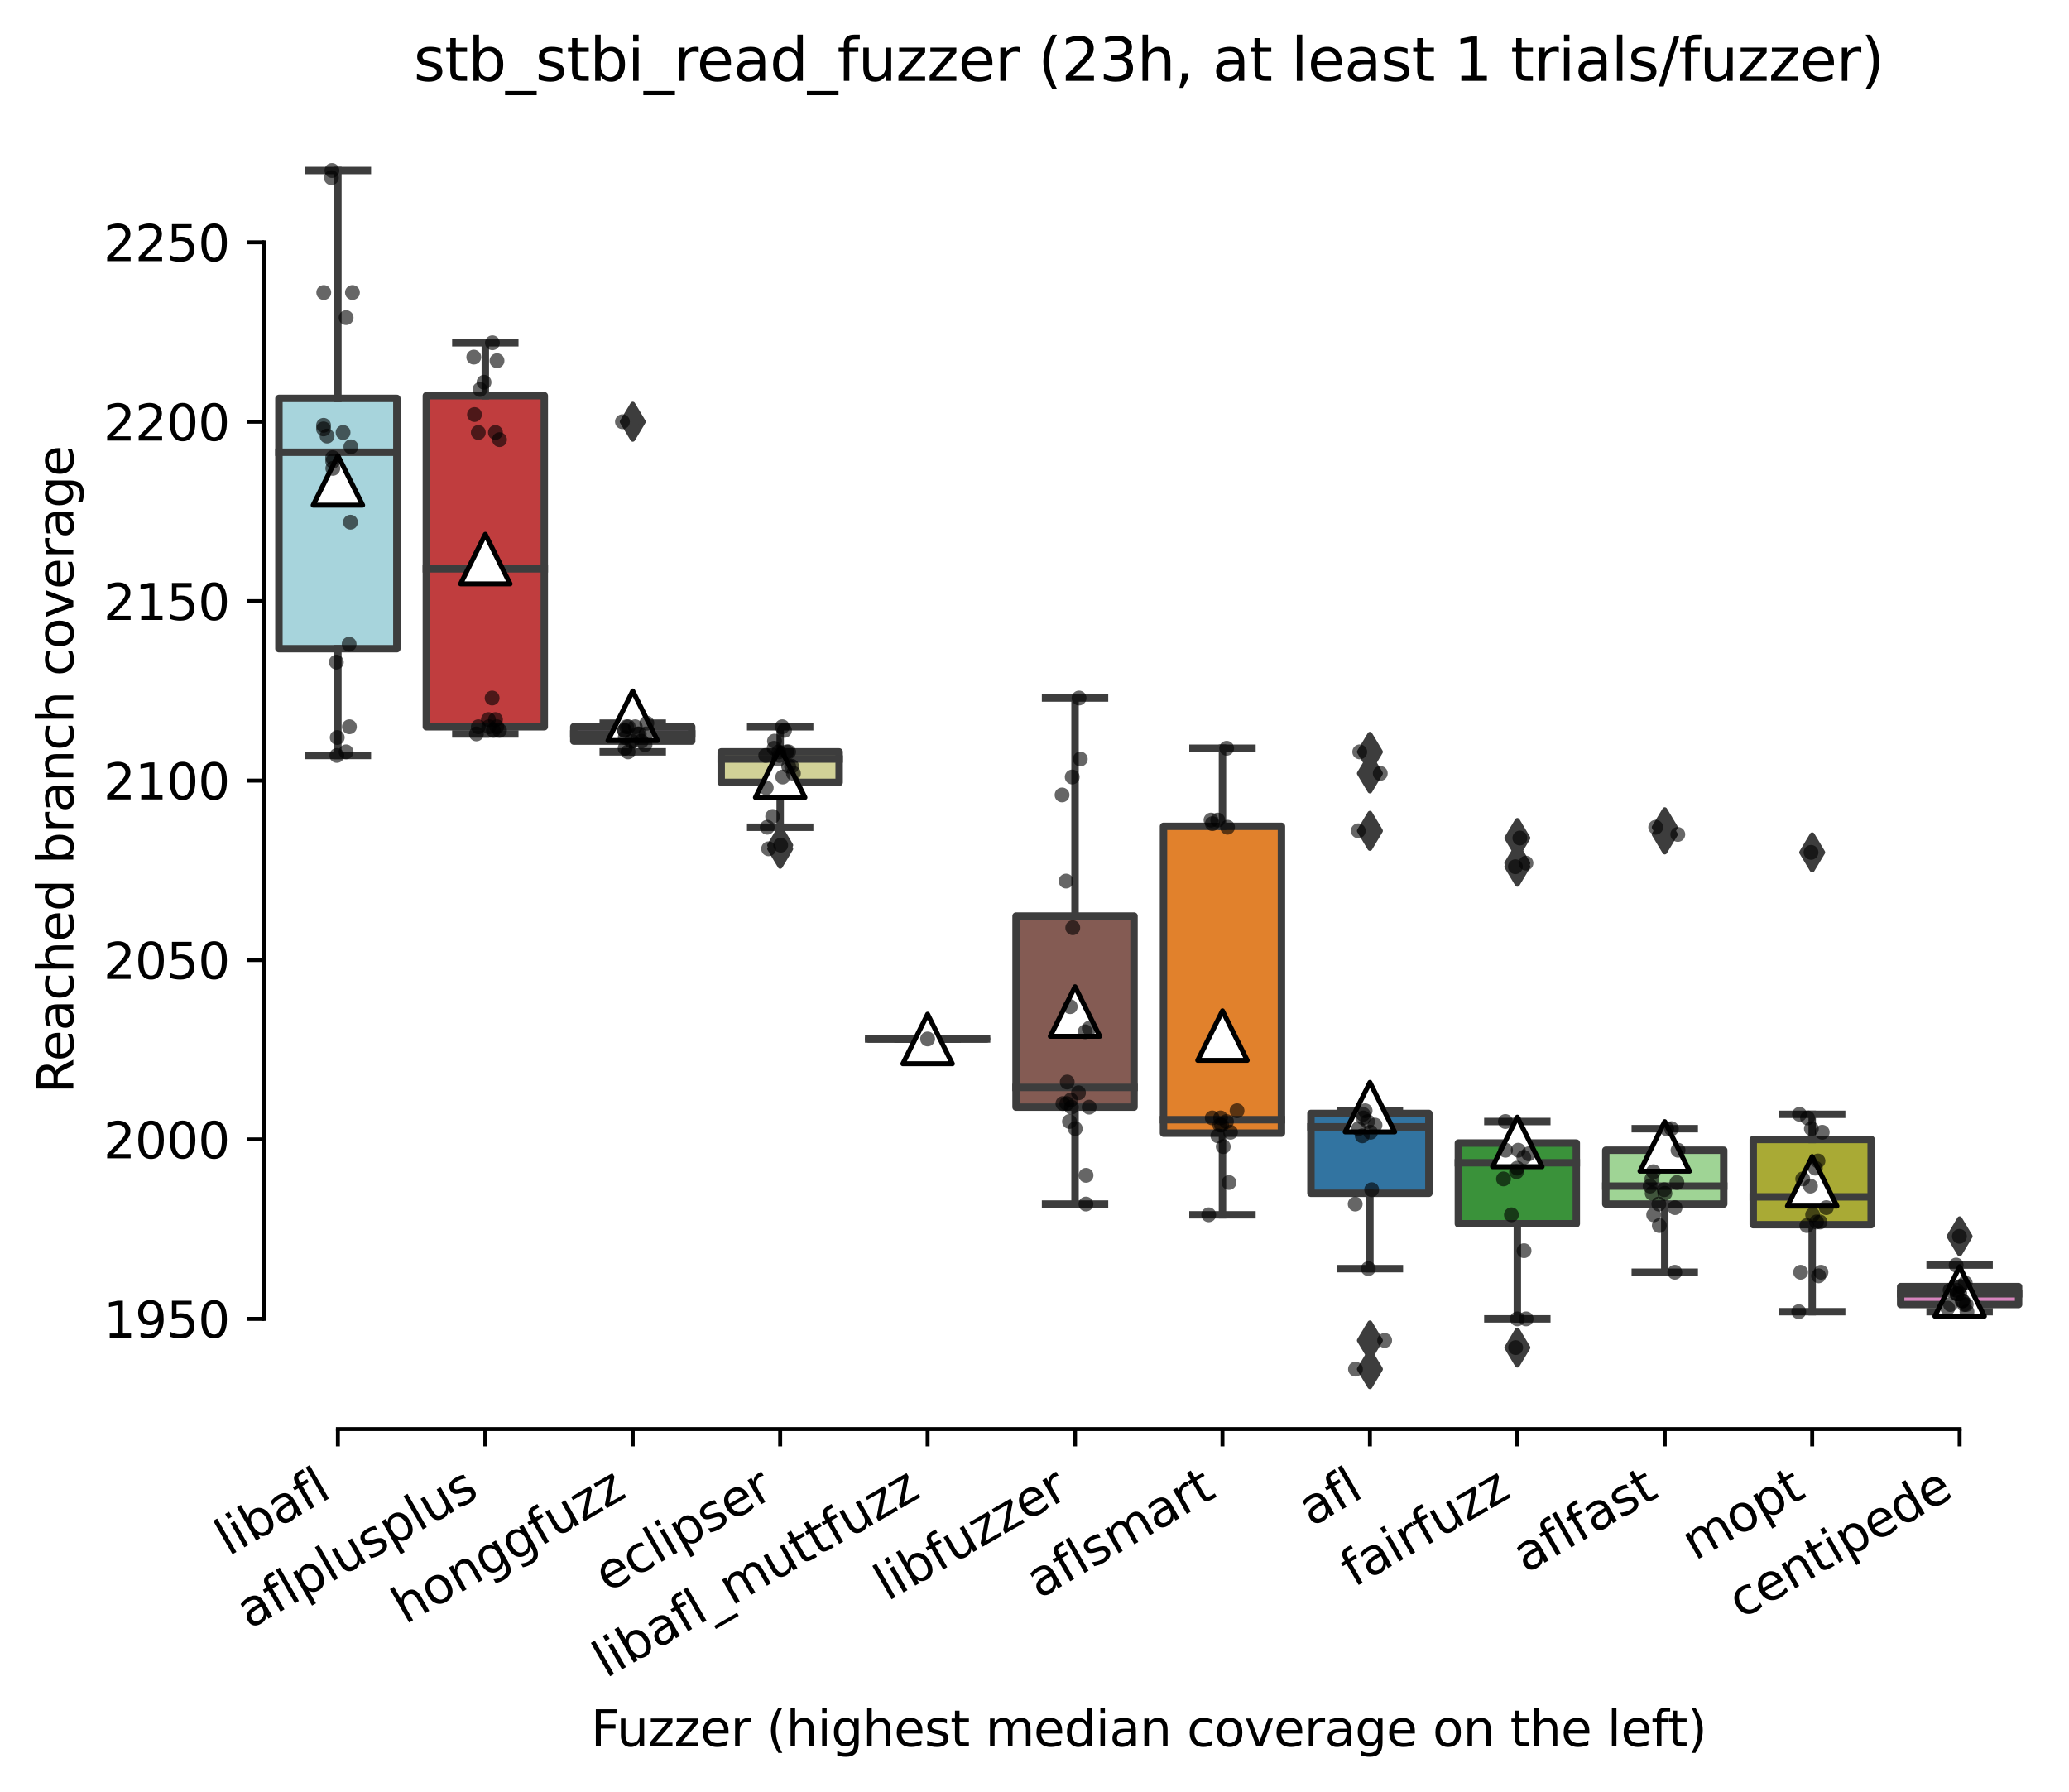 <?xml version="1.0" encoding="utf-8" standalone="no"?>
<!DOCTYPE svg PUBLIC "-//W3C//DTD SVG 1.1//EN"
  "http://www.w3.org/Graphics/SVG/1.1/DTD/svg11.dtd">
<svg xmlns:xlink="http://www.w3.org/1999/xlink" width="417.648pt" height="361.733pt" viewBox="0 0 417.648 361.733" xmlns="http://www.w3.org/2000/svg" version="1.1">
 <defs>
  <style type="text/css">*{stroke-linejoin: round; stroke-linecap: butt}</style>
 </defs>
 <g id="figure_1">
  <g id="patch_1">
   <path d="M 0 361.733 
L 417.648 361.733 
L 417.648 -0 
L 0 -0 
z
" style="fill: #ffffff"/>
  </g>
  <g id="axes_1">
   <g id="patch_2">
    <path d="M 53.328 288.43 
L 410.448 288.43 
L 410.448 22.318 
L 53.328 22.318 
z
" style="fill: #ffffff"/>
   </g>
   <g id="patch_3">
    <path d="M 56.304 130.929 
L 80.112 130.929 
L 80.112 80.408 
L 56.304 80.408 
L 56.304 130.929 
z
" clip-path="url(#p5e96c2915b)" style="fill: #a7d4dc; stroke: #3d3d3d; stroke-width: 1.5; stroke-linejoin: miter"/>
   </g>
   <g id="patch_4">
    <path d="M 86.064 146.682 
L 109.872 146.682 
L 109.872 79.865 
L 86.064 79.865 
L 86.064 146.682 
z
" clip-path="url(#p5e96c2915b)" style="fill: #c03d3e; stroke: #3d3d3d; stroke-width: 1.5; stroke-linejoin: miter"/>
   </g>
   <g id="patch_5">
    <path d="M 115.824 149.58 
L 139.632 149.58 
L 139.632 146.682 
L 115.824 146.682 
L 115.824 149.58 
z
" clip-path="url(#p5e96c2915b)" style="fill: #c4b5d0; stroke: #3d3d3d; stroke-width: 1.5; stroke-linejoin: miter"/>
   </g>
   <g id="patch_6">
    <path d="M 145.584 157.909 
L 169.392 157.909 
L 169.392 151.753 
L 145.584 151.753 
L 145.584 157.909 
z
" clip-path="url(#p5e96c2915b)" style="fill: #d1d197; stroke: #3d3d3d; stroke-width: 1.5; stroke-linejoin: miter"/>
   </g>
   <g id="patch_7">
    <path d="M 175.344 209.697 
L 199.152 209.697 
L 199.152 209.697 
L 175.344 209.697 
L 175.344 209.697 
z
" clip-path="url(#p5e96c2915b)" style="fill: #b5c8e1; stroke: #3d3d3d; stroke-width: 1.5; stroke-linejoin: miter"/>
   </g>
   <g id="patch_8">
    <path d="M 205.104 223.459 
L 228.912 223.459 
L 228.912 184.89 
L 205.104 184.89 
L 205.104 223.459 
z
" clip-path="url(#p5e96c2915b)" style="fill: #845b53; stroke: #3d3d3d; stroke-width: 1.5; stroke-linejoin: miter"/>
   </g>
   <g id="patch_9">
    <path d="M 234.864 228.711 
L 258.672 228.711 
L 258.672 166.782 
L 234.864 166.782 
L 234.864 228.711 
z
" clip-path="url(#p5e96c2915b)" style="fill: #e1812c; stroke: #3d3d3d; stroke-width: 1.5; stroke-linejoin: miter"/>
   </g>
   <g id="patch_10">
    <path d="M 264.624 240.843 
L 288.432 240.843 
L 288.432 224.727 
L 264.624 224.727 
L 264.624 240.843 
z
" clip-path="url(#p5e96c2915b)" style="fill: #3274a1; stroke: #3d3d3d; stroke-width: 1.5; stroke-linejoin: miter"/>
   </g>
   <g id="patch_11">
    <path d="M 294.384 247 
L 318.192 247 
L 318.192 230.703 
L 294.384 230.703 
L 294.384 247 
z
" clip-path="url(#p5e96c2915b)" style="fill: #3a923a; stroke: #3d3d3d; stroke-width: 1.5; stroke-linejoin: miter"/>
   </g>
   <g id="patch_12">
    <path d="M 324.144 243.016 
L 347.952 243.016 
L 347.952 232.151 
L 324.144 232.151 
L 324.144 243.016 
z
" clip-path="url(#p5e96c2915b)" style="fill: #9fd495; stroke: #3d3d3d; stroke-width: 1.5; stroke-linejoin: miter"/>
   </g>
   <g id="patch_13">
    <path d="M 353.904 247.181 
L 377.712 247.181 
L 377.712 229.978 
L 353.904 229.978 
L 353.904 247.181 
z
" clip-path="url(#p5e96c2915b)" style="fill: #a9aa35; stroke: #3d3d3d; stroke-width: 1.5; stroke-linejoin: miter"/>
   </g>
   <g id="patch_14">
    <path d="M 383.664 263.297 
L 407.472 263.297 
L 407.472 259.675 
L 383.664 259.675 
L 383.664 263.297 
z
" clip-path="url(#p5e96c2915b)" style="fill: #d684bd; stroke: #3d3d3d; stroke-width: 1.5; stroke-linejoin: miter"/>
   </g>
   <g id="matplotlib.axis_1">
    <g id="xtick_1">
     <g id="line2d_1">
      <defs>
       <path id="md980704034" d="M 0 0 
L 0 3.5 
" style="stroke: #000000; stroke-width: 0.8"/>
      </defs>
      <g>
       <use xlink:href="#md980704034" x="68.208" y="288.43" style="stroke: #000000; stroke-width: 0.8"/>
      </g>
     </g>
     <g id="text_1">
      <!-- libafl -->
      <g transform="translate(46.097 314.176) rotate(-30) scale(0.1 -0.1)">
       <defs>
        <path id="DejaVuSans-6c" d="M 603 4863 
L 1178 4863 
L 1178 0 
L 603 0 
L 603 4863 
z
" transform="scale(0.016)"/>
        <path id="DejaVuSans-69" d="M 603 3500 
L 1178 3500 
L 1178 0 
L 603 0 
L 603 3500 
z
M 603 4863 
L 1178 4863 
L 1178 4134 
L 603 4134 
L 603 4863 
z
" transform="scale(0.016)"/>
        <path id="DejaVuSans-62" d="M 3116 1747 
Q 3116 2381 2855 2742 
Q 2594 3103 2138 3103 
Q 1681 3103 1420 2742 
Q 1159 2381 1159 1747 
Q 1159 1113 1420 752 
Q 1681 391 2138 391 
Q 2594 391 2855 752 
Q 3116 1113 3116 1747 
z
M 1159 2969 
Q 1341 3281 1617 3432 
Q 1894 3584 2278 3584 
Q 2916 3584 3314 3078 
Q 3713 2572 3713 1747 
Q 3713 922 3314 415 
Q 2916 -91 2278 -91 
Q 1894 -91 1617 61 
Q 1341 213 1159 525 
L 1159 0 
L 581 0 
L 581 4863 
L 1159 4863 
L 1159 2969 
z
" transform="scale(0.016)"/>
        <path id="DejaVuSans-61" d="M 2194 1759 
Q 1497 1759 1228 1600 
Q 959 1441 959 1056 
Q 959 750 1161 570 
Q 1363 391 1709 391 
Q 2188 391 2477 730 
Q 2766 1069 2766 1631 
L 2766 1759 
L 2194 1759 
z
M 3341 1997 
L 3341 0 
L 2766 0 
L 2766 531 
Q 2569 213 2275 61 
Q 1981 -91 1556 -91 
Q 1019 -91 701 211 
Q 384 513 384 1019 
Q 384 1609 779 1909 
Q 1175 2209 1959 2209 
L 2766 2209 
L 2766 2266 
Q 2766 2663 2505 2880 
Q 2244 3097 1772 3097 
Q 1472 3097 1187 3025 
Q 903 2953 641 2809 
L 641 3341 
Q 956 3463 1253 3523 
Q 1550 3584 1831 3584 
Q 2591 3584 2966 3190 
Q 3341 2797 3341 1997 
z
" transform="scale(0.016)"/>
        <path id="DejaVuSans-66" d="M 2375 4863 
L 2375 4384 
L 1825 4384 
Q 1516 4384 1395 4259 
Q 1275 4134 1275 3809 
L 1275 3500 
L 2222 3500 
L 2222 3053 
L 1275 3053 
L 1275 0 
L 697 0 
L 697 3053 
L 147 3053 
L 147 3500 
L 697 3500 
L 697 3744 
Q 697 4328 969 4595 
Q 1241 4863 1831 4863 
L 2375 4863 
z
" transform="scale(0.016)"/>
       </defs>
       <use xlink:href="#DejaVuSans-6c"/>
       <use xlink:href="#DejaVuSans-69" x="27.783"/>
       <use xlink:href="#DejaVuSans-62" x="55.566"/>
       <use xlink:href="#DejaVuSans-61" x="119.043"/>
       <use xlink:href="#DejaVuSans-66" x="180.322"/>
       <use xlink:href="#DejaVuSans-6c" x="215.527"/>
      </g>
     </g>
    </g>
    <g id="xtick_2">
     <g id="line2d_2">
      <g>
       <use xlink:href="#md980704034" x="97.968" y="288.43" style="stroke: #000000; stroke-width: 0.8"/>
      </g>
     </g>
     <g id="text_2">
      <!-- aflplusplus -->
      <g transform="translate(50.359 328.897) rotate(-30) scale(0.1 -0.1)">
       <defs>
        <path id="DejaVuSans-70" d="M 1159 525 
L 1159 -1331 
L 581 -1331 
L 581 3500 
L 1159 3500 
L 1159 2969 
Q 1341 3281 1617 3432 
Q 1894 3584 2278 3584 
Q 2916 3584 3314 3078 
Q 3713 2572 3713 1747 
Q 3713 922 3314 415 
Q 2916 -91 2278 -91 
Q 1894 -91 1617 61 
Q 1341 213 1159 525 
z
M 3116 1747 
Q 3116 2381 2855 2742 
Q 2594 3103 2138 3103 
Q 1681 3103 1420 2742 
Q 1159 2381 1159 1747 
Q 1159 1113 1420 752 
Q 1681 391 2138 391 
Q 2594 391 2855 752 
Q 3116 1113 3116 1747 
z
" transform="scale(0.016)"/>
        <path id="DejaVuSans-75" d="M 544 1381 
L 544 3500 
L 1119 3500 
L 1119 1403 
Q 1119 906 1312 657 
Q 1506 409 1894 409 
Q 2359 409 2629 706 
Q 2900 1003 2900 1516 
L 2900 3500 
L 3475 3500 
L 3475 0 
L 2900 0 
L 2900 538 
Q 2691 219 2414 64 
Q 2138 -91 1772 -91 
Q 1169 -91 856 284 
Q 544 659 544 1381 
z
M 1991 3584 
L 1991 3584 
z
" transform="scale(0.016)"/>
        <path id="DejaVuSans-73" d="M 2834 3397 
L 2834 2853 
Q 2591 2978 2328 3040 
Q 2066 3103 1784 3103 
Q 1356 3103 1142 2972 
Q 928 2841 928 2578 
Q 928 2378 1081 2264 
Q 1234 2150 1697 2047 
L 1894 2003 
Q 2506 1872 2764 1633 
Q 3022 1394 3022 966 
Q 3022 478 2636 193 
Q 2250 -91 1575 -91 
Q 1294 -91 989 -36 
Q 684 19 347 128 
L 347 722 
Q 666 556 975 473 
Q 1284 391 1588 391 
Q 1994 391 2212 530 
Q 2431 669 2431 922 
Q 2431 1156 2273 1281 
Q 2116 1406 1581 1522 
L 1381 1569 
Q 847 1681 609 1914 
Q 372 2147 372 2553 
Q 372 3047 722 3315 
Q 1072 3584 1716 3584 
Q 2034 3584 2315 3537 
Q 2597 3491 2834 3397 
z
" transform="scale(0.016)"/>
       </defs>
       <use xlink:href="#DejaVuSans-61"/>
       <use xlink:href="#DejaVuSans-66" x="61.279"/>
       <use xlink:href="#DejaVuSans-6c" x="96.484"/>
       <use xlink:href="#DejaVuSans-70" x="124.268"/>
       <use xlink:href="#DejaVuSans-6c" x="187.744"/>
       <use xlink:href="#DejaVuSans-75" x="215.527"/>
       <use xlink:href="#DejaVuSans-73" x="278.906"/>
       <use xlink:href="#DejaVuSans-70" x="331.006"/>
       <use xlink:href="#DejaVuSans-6c" x="394.482"/>
       <use xlink:href="#DejaVuSans-75" x="422.266"/>
       <use xlink:href="#DejaVuSans-73" x="485.645"/>
      </g>
     </g>
    </g>
    <g id="xtick_3">
     <g id="line2d_3">
      <g>
       <use xlink:href="#md980704034" x="127.728" y="288.43" style="stroke: #000000; stroke-width: 0.8"/>
      </g>
     </g>
     <g id="text_3">
      <!-- honggfuzz -->
      <g transform="translate(81.789 327.933) rotate(-30) scale(0.1 -0.1)">
       <defs>
        <path id="DejaVuSans-68" d="M 3513 2113 
L 3513 0 
L 2938 0 
L 2938 2094 
Q 2938 2591 2744 2837 
Q 2550 3084 2163 3084 
Q 1697 3084 1428 2787 
Q 1159 2491 1159 1978 
L 1159 0 
L 581 0 
L 581 4863 
L 1159 4863 
L 1159 2956 
Q 1366 3272 1645 3428 
Q 1925 3584 2291 3584 
Q 2894 3584 3203 3211 
Q 3513 2838 3513 2113 
z
" transform="scale(0.016)"/>
        <path id="DejaVuSans-6f" d="M 1959 3097 
Q 1497 3097 1228 2736 
Q 959 2375 959 1747 
Q 959 1119 1226 758 
Q 1494 397 1959 397 
Q 2419 397 2687 759 
Q 2956 1122 2956 1747 
Q 2956 2369 2687 2733 
Q 2419 3097 1959 3097 
z
M 1959 3584 
Q 2709 3584 3137 3096 
Q 3566 2609 3566 1747 
Q 3566 888 3137 398 
Q 2709 -91 1959 -91 
Q 1206 -91 779 398 
Q 353 888 353 1747 
Q 353 2609 779 3096 
Q 1206 3584 1959 3584 
z
" transform="scale(0.016)"/>
        <path id="DejaVuSans-6e" d="M 3513 2113 
L 3513 0 
L 2938 0 
L 2938 2094 
Q 2938 2591 2744 2837 
Q 2550 3084 2163 3084 
Q 1697 3084 1428 2787 
Q 1159 2491 1159 1978 
L 1159 0 
L 581 0 
L 581 3500 
L 1159 3500 
L 1159 2956 
Q 1366 3272 1645 3428 
Q 1925 3584 2291 3584 
Q 2894 3584 3203 3211 
Q 3513 2838 3513 2113 
z
" transform="scale(0.016)"/>
        <path id="DejaVuSans-67" d="M 2906 1791 
Q 2906 2416 2648 2759 
Q 2391 3103 1925 3103 
Q 1463 3103 1205 2759 
Q 947 2416 947 1791 
Q 947 1169 1205 825 
Q 1463 481 1925 481 
Q 2391 481 2648 825 
Q 2906 1169 2906 1791 
z
M 3481 434 
Q 3481 -459 3084 -895 
Q 2688 -1331 1869 -1331 
Q 1566 -1331 1297 -1286 
Q 1028 -1241 775 -1147 
L 775 -588 
Q 1028 -725 1275 -790 
Q 1522 -856 1778 -856 
Q 2344 -856 2625 -561 
Q 2906 -266 2906 331 
L 2906 616 
Q 2728 306 2450 153 
Q 2172 0 1784 0 
Q 1141 0 747 490 
Q 353 981 353 1791 
Q 353 2603 747 3093 
Q 1141 3584 1784 3584 
Q 2172 3584 2450 3431 
Q 2728 3278 2906 2969 
L 2906 3500 
L 3481 3500 
L 3481 434 
z
" transform="scale(0.016)"/>
        <path id="DejaVuSans-7a" d="M 353 3500 
L 3084 3500 
L 3084 2975 
L 922 459 
L 3084 459 
L 3084 0 
L 275 0 
L 275 525 
L 2438 3041 
L 353 3041 
L 353 3500 
z
" transform="scale(0.016)"/>
       </defs>
       <use xlink:href="#DejaVuSans-68"/>
       <use xlink:href="#DejaVuSans-6f" x="63.379"/>
       <use xlink:href="#DejaVuSans-6e" x="124.561"/>
       <use xlink:href="#DejaVuSans-67" x="187.939"/>
       <use xlink:href="#DejaVuSans-67" x="251.416"/>
       <use xlink:href="#DejaVuSans-66" x="314.893"/>
       <use xlink:href="#DejaVuSans-75" x="350.098"/>
       <use xlink:href="#DejaVuSans-7a" x="413.477"/>
       <use xlink:href="#DejaVuSans-7a" x="465.967"/>
      </g>
     </g>
    </g>
    <g id="xtick_4">
     <g id="line2d_4">
      <g>
       <use xlink:href="#md980704034" x="157.488" y="288.43" style="stroke: #000000; stroke-width: 0.8"/>
      </g>
     </g>
     <g id="text_4">
      <!-- eclipser -->
      <g transform="translate(122.648 321.525) rotate(-30) scale(0.1 -0.1)">
       <defs>
        <path id="DejaVuSans-65" d="M 3597 1894 
L 3597 1613 
L 953 1613 
Q 991 1019 1311 708 
Q 1631 397 2203 397 
Q 2534 397 2845 478 
Q 3156 559 3463 722 
L 3463 178 
Q 3153 47 2828 -22 
Q 2503 -91 2169 -91 
Q 1331 -91 842 396 
Q 353 884 353 1716 
Q 353 2575 817 3079 
Q 1281 3584 2069 3584 
Q 2775 3584 3186 3129 
Q 3597 2675 3597 1894 
z
M 3022 2063 
Q 3016 2534 2758 2815 
Q 2500 3097 2075 3097 
Q 1594 3097 1305 2825 
Q 1016 2553 972 2059 
L 3022 2063 
z
" transform="scale(0.016)"/>
        <path id="DejaVuSans-63" d="M 3122 3366 
L 3122 2828 
Q 2878 2963 2633 3030 
Q 2388 3097 2138 3097 
Q 1578 3097 1268 2742 
Q 959 2388 959 1747 
Q 959 1106 1268 751 
Q 1578 397 2138 397 
Q 2388 397 2633 464 
Q 2878 531 3122 666 
L 3122 134 
Q 2881 22 2623 -34 
Q 2366 -91 2075 -91 
Q 1284 -91 818 406 
Q 353 903 353 1747 
Q 353 2603 823 3093 
Q 1294 3584 2113 3584 
Q 2378 3584 2631 3529 
Q 2884 3475 3122 3366 
z
" transform="scale(0.016)"/>
        <path id="DejaVuSans-72" d="M 2631 2963 
Q 2534 3019 2420 3045 
Q 2306 3072 2169 3072 
Q 1681 3072 1420 2755 
Q 1159 2438 1159 1844 
L 1159 0 
L 581 0 
L 581 3500 
L 1159 3500 
L 1159 2956 
Q 1341 3275 1631 3429 
Q 1922 3584 2338 3584 
Q 2397 3584 2469 3576 
Q 2541 3569 2628 3553 
L 2631 2963 
z
" transform="scale(0.016)"/>
       </defs>
       <use xlink:href="#DejaVuSans-65"/>
       <use xlink:href="#DejaVuSans-63" x="61.523"/>
       <use xlink:href="#DejaVuSans-6c" x="116.504"/>
       <use xlink:href="#DejaVuSans-69" x="144.287"/>
       <use xlink:href="#DejaVuSans-70" x="172.07"/>
       <use xlink:href="#DejaVuSans-73" x="235.547"/>
       <use xlink:href="#DejaVuSans-65" x="287.646"/>
       <use xlink:href="#DejaVuSans-72" x="349.17"/>
      </g>
     </g>
    </g>
    <g id="xtick_5">
     <g id="line2d_5">
      <g>
       <use xlink:href="#md980704034" x="187.248" y="288.43" style="stroke: #000000; stroke-width: 0.8"/>
      </g>
     </g>
     <g id="text_5">
      <!-- libafl_muttfuzz -->
      <g transform="translate(122.326 338.813) rotate(-30) scale(0.1 -0.1)">
       <defs>
        <path id="DejaVuSans-5f" d="M 3263 -1063 
L 3263 -1509 
L -63 -1509 
L -63 -1063 
L 3263 -1063 
z
" transform="scale(0.016)"/>
        <path id="DejaVuSans-6d" d="M 3328 2828 
Q 3544 3216 3844 3400 
Q 4144 3584 4550 3584 
Q 5097 3584 5394 3201 
Q 5691 2819 5691 2113 
L 5691 0 
L 5113 0 
L 5113 2094 
Q 5113 2597 4934 2840 
Q 4756 3084 4391 3084 
Q 3944 3084 3684 2787 
Q 3425 2491 3425 1978 
L 3425 0 
L 2847 0 
L 2847 2094 
Q 2847 2600 2669 2842 
Q 2491 3084 2119 3084 
Q 1678 3084 1418 2786 
Q 1159 2488 1159 1978 
L 1159 0 
L 581 0 
L 581 3500 
L 1159 3500 
L 1159 2956 
Q 1356 3278 1631 3431 
Q 1906 3584 2284 3584 
Q 2666 3584 2933 3390 
Q 3200 3197 3328 2828 
z
" transform="scale(0.016)"/>
        <path id="DejaVuSans-74" d="M 1172 4494 
L 1172 3500 
L 2356 3500 
L 2356 3053 
L 1172 3053 
L 1172 1153 
Q 1172 725 1289 603 
Q 1406 481 1766 481 
L 2356 481 
L 2356 0 
L 1766 0 
Q 1100 0 847 248 
Q 594 497 594 1153 
L 594 3053 
L 172 3053 
L 172 3500 
L 594 3500 
L 594 4494 
L 1172 4494 
z
" transform="scale(0.016)"/>
       </defs>
       <use xlink:href="#DejaVuSans-6c"/>
       <use xlink:href="#DejaVuSans-69" x="27.783"/>
       <use xlink:href="#DejaVuSans-62" x="55.566"/>
       <use xlink:href="#DejaVuSans-61" x="119.043"/>
       <use xlink:href="#DejaVuSans-66" x="180.322"/>
       <use xlink:href="#DejaVuSans-6c" x="215.527"/>
       <use xlink:href="#DejaVuSans-5f" x="243.311"/>
       <use xlink:href="#DejaVuSans-6d" x="293.311"/>
       <use xlink:href="#DejaVuSans-75" x="390.723"/>
       <use xlink:href="#DejaVuSans-74" x="454.102"/>
       <use xlink:href="#DejaVuSans-74" x="493.311"/>
       <use xlink:href="#DejaVuSans-66" x="532.52"/>
       <use xlink:href="#DejaVuSans-75" x="567.725"/>
       <use xlink:href="#DejaVuSans-7a" x="631.104"/>
       <use xlink:href="#DejaVuSans-7a" x="683.594"/>
      </g>
     </g>
    </g>
    <g id="xtick_6">
     <g id="line2d_6">
      <g>
       <use xlink:href="#md980704034" x="217.008" y="288.43" style="stroke: #000000; stroke-width: 0.8"/>
      </g>
     </g>
     <g id="text_6">
      <!-- libfuzzer -->
      <g transform="translate(179.142 323.272) rotate(-30) scale(0.1 -0.1)">
       <use xlink:href="#DejaVuSans-6c"/>
       <use xlink:href="#DejaVuSans-69" x="27.783"/>
       <use xlink:href="#DejaVuSans-62" x="55.566"/>
       <use xlink:href="#DejaVuSans-66" x="119.043"/>
       <use xlink:href="#DejaVuSans-75" x="154.248"/>
       <use xlink:href="#DejaVuSans-7a" x="217.627"/>
       <use xlink:href="#DejaVuSans-7a" x="270.117"/>
       <use xlink:href="#DejaVuSans-65" x="322.607"/>
       <use xlink:href="#DejaVuSans-72" x="384.131"/>
      </g>
     </g>
    </g>
    <g id="xtick_7">
     <g id="line2d_7">
      <g>
       <use xlink:href="#md980704034" x="246.768" y="288.43" style="stroke: #000000; stroke-width: 0.8"/>
      </g>
     </g>
     <g id="text_7">
      <!-- aflsmart -->
      <g transform="translate(209.757 322.779) rotate(-30) scale(0.1 -0.1)">
       <use xlink:href="#DejaVuSans-61"/>
       <use xlink:href="#DejaVuSans-66" x="61.279"/>
       <use xlink:href="#DejaVuSans-6c" x="96.484"/>
       <use xlink:href="#DejaVuSans-73" x="124.268"/>
       <use xlink:href="#DejaVuSans-6d" x="176.367"/>
       <use xlink:href="#DejaVuSans-61" x="273.779"/>
       <use xlink:href="#DejaVuSans-72" x="335.059"/>
       <use xlink:href="#DejaVuSans-74" x="376.172"/>
      </g>
     </g>
    </g>
    <g id="xtick_8">
     <g id="line2d_8">
      <g>
       <use xlink:href="#md980704034" x="276.528" y="288.43" style="stroke: #000000; stroke-width: 0.8"/>
      </g>
     </g>
     <g id="text_8">
      <!-- afl -->
      <g transform="translate(264.727 308.224) rotate(-30) scale(0.1 -0.1)">
       <use xlink:href="#DejaVuSans-61"/>
       <use xlink:href="#DejaVuSans-66" x="61.279"/>
       <use xlink:href="#DejaVuSans-6c" x="96.484"/>
      </g>
     </g>
    </g>
    <g id="xtick_9">
     <g id="line2d_9">
      <g>
       <use xlink:href="#md980704034" x="306.288" y="288.43" style="stroke: #000000; stroke-width: 0.8"/>
      </g>
     </g>
     <g id="text_9">
      <!-- fairfuzz -->
      <g transform="translate(273.299 320.457) rotate(-30) scale(0.1 -0.1)">
       <use xlink:href="#DejaVuSans-66"/>
       <use xlink:href="#DejaVuSans-61" x="35.205"/>
       <use xlink:href="#DejaVuSans-69" x="96.484"/>
       <use xlink:href="#DejaVuSans-72" x="124.268"/>
       <use xlink:href="#DejaVuSans-66" x="165.381"/>
       <use xlink:href="#DejaVuSans-75" x="200.586"/>
       <use xlink:href="#DejaVuSans-7a" x="263.965"/>
       <use xlink:href="#DejaVuSans-7a" x="316.455"/>
      </g>
     </g>
    </g>
    <g id="xtick_10">
     <g id="line2d_10">
      <g>
       <use xlink:href="#md980704034" x="336.048" y="288.43" style="stroke: #000000; stroke-width: 0.8"/>
      </g>
     </g>
     <g id="text_10">
      <!-- aflfast -->
      <g transform="translate(307.984 317.613) rotate(-30) scale(0.1 -0.1)">
       <use xlink:href="#DejaVuSans-61"/>
       <use xlink:href="#DejaVuSans-66" x="61.279"/>
       <use xlink:href="#DejaVuSans-6c" x="96.484"/>
       <use xlink:href="#DejaVuSans-66" x="124.268"/>
       <use xlink:href="#DejaVuSans-61" x="159.473"/>
       <use xlink:href="#DejaVuSans-73" x="220.752"/>
       <use xlink:href="#DejaVuSans-74" x="272.852"/>
      </g>
     </g>
    </g>
    <g id="xtick_11">
     <g id="line2d_11">
      <g>
       <use xlink:href="#md980704034" x="365.808" y="288.43" style="stroke: #000000; stroke-width: 0.8"/>
      </g>
     </g>
     <g id="text_11">
      <!-- mopt -->
      <g transform="translate(342.141 315.075) rotate(-30) scale(0.1 -0.1)">
       <use xlink:href="#DejaVuSans-6d"/>
       <use xlink:href="#DejaVuSans-6f" x="97.412"/>
       <use xlink:href="#DejaVuSans-70" x="158.594"/>
       <use xlink:href="#DejaVuSans-74" x="222.07"/>
      </g>
     </g>
    </g>
    <g id="xtick_12">
     <g id="line2d_12">
      <g>
       <use xlink:href="#md980704034" x="395.568" y="288.43" style="stroke: #000000; stroke-width: 0.8"/>
      </g>
     </g>
     <g id="text_12">
      <!-- centipede -->
      <g transform="translate(351.495 326.856) rotate(-30) scale(0.1 -0.1)">
       <defs>
        <path id="DejaVuSans-64" d="M 2906 2969 
L 2906 4863 
L 3481 4863 
L 3481 0 
L 2906 0 
L 2906 525 
Q 2725 213 2448 61 
Q 2172 -91 1784 -91 
Q 1150 -91 751 415 
Q 353 922 353 1747 
Q 353 2572 751 3078 
Q 1150 3584 1784 3584 
Q 2172 3584 2448 3432 
Q 2725 3281 2906 2969 
z
M 947 1747 
Q 947 1113 1208 752 
Q 1469 391 1925 391 
Q 2381 391 2643 752 
Q 2906 1113 2906 1747 
Q 2906 2381 2643 2742 
Q 2381 3103 1925 3103 
Q 1469 3103 1208 2742 
Q 947 2381 947 1747 
z
" transform="scale(0.016)"/>
       </defs>
       <use xlink:href="#DejaVuSans-63"/>
       <use xlink:href="#DejaVuSans-65" x="54.98"/>
       <use xlink:href="#DejaVuSans-6e" x="116.504"/>
       <use xlink:href="#DejaVuSans-74" x="179.883"/>
       <use xlink:href="#DejaVuSans-69" x="219.092"/>
       <use xlink:href="#DejaVuSans-70" x="246.875"/>
       <use xlink:href="#DejaVuSans-65" x="310.352"/>
       <use xlink:href="#DejaVuSans-64" x="371.875"/>
       <use xlink:href="#DejaVuSans-65" x="435.352"/>
      </g>
     </g>
    </g>
    <g id="text_13">
     <!-- Fuzzer (highest median coverage on the left) -->
     <g transform="translate(119.27 352.453) scale(0.1 -0.1)">
      <defs>
       <path id="DejaVuSans-46" d="M 628 4666 
L 3309 4666 
L 3309 4134 
L 1259 4134 
L 1259 2759 
L 3109 2759 
L 3109 2228 
L 1259 2228 
L 1259 0 
L 628 0 
L 628 4666 
z
" transform="scale(0.016)"/>
       <path id="DejaVuSans-20" transform="scale(0.016)"/>
       <path id="DejaVuSans-28" d="M 1984 4856 
Q 1566 4138 1362 3434 
Q 1159 2731 1159 2009 
Q 1159 1288 1364 580 
Q 1569 -128 1984 -844 
L 1484 -844 
Q 1016 -109 783 600 
Q 550 1309 550 2009 
Q 550 2706 781 3412 
Q 1013 4119 1484 4856 
L 1984 4856 
z
" transform="scale(0.016)"/>
       <path id="DejaVuSans-76" d="M 191 3500 
L 800 3500 
L 1894 563 
L 2988 3500 
L 3597 3500 
L 2284 0 
L 1503 0 
L 191 3500 
z
" transform="scale(0.016)"/>
       <path id="DejaVuSans-29" d="M 513 4856 
L 1013 4856 
Q 1481 4119 1714 3412 
Q 1947 2706 1947 2009 
Q 1947 1309 1714 600 
Q 1481 -109 1013 -844 
L 513 -844 
Q 928 -128 1133 580 
Q 1338 1288 1338 2009 
Q 1338 2731 1133 3434 
Q 928 4138 513 4856 
z
" transform="scale(0.016)"/>
      </defs>
      <use xlink:href="#DejaVuSans-46"/>
      <use xlink:href="#DejaVuSans-75" x="52.02"/>
      <use xlink:href="#DejaVuSans-7a" x="115.398"/>
      <use xlink:href="#DejaVuSans-7a" x="167.889"/>
      <use xlink:href="#DejaVuSans-65" x="220.379"/>
      <use xlink:href="#DejaVuSans-72" x="281.902"/>
      <use xlink:href="#DejaVuSans-20" x="323.016"/>
      <use xlink:href="#DejaVuSans-28" x="354.803"/>
      <use xlink:href="#DejaVuSans-68" x="393.816"/>
      <use xlink:href="#DejaVuSans-69" x="457.195"/>
      <use xlink:href="#DejaVuSans-67" x="484.979"/>
      <use xlink:href="#DejaVuSans-68" x="548.455"/>
      <use xlink:href="#DejaVuSans-65" x="611.834"/>
      <use xlink:href="#DejaVuSans-73" x="673.357"/>
      <use xlink:href="#DejaVuSans-74" x="725.457"/>
      <use xlink:href="#DejaVuSans-20" x="764.666"/>
      <use xlink:href="#DejaVuSans-6d" x="796.453"/>
      <use xlink:href="#DejaVuSans-65" x="893.865"/>
      <use xlink:href="#DejaVuSans-64" x="955.389"/>
      <use xlink:href="#DejaVuSans-69" x="1018.865"/>
      <use xlink:href="#DejaVuSans-61" x="1046.648"/>
      <use xlink:href="#DejaVuSans-6e" x="1107.928"/>
      <use xlink:href="#DejaVuSans-20" x="1171.307"/>
      <use xlink:href="#DejaVuSans-63" x="1203.094"/>
      <use xlink:href="#DejaVuSans-6f" x="1258.074"/>
      <use xlink:href="#DejaVuSans-76" x="1319.256"/>
      <use xlink:href="#DejaVuSans-65" x="1378.436"/>
      <use xlink:href="#DejaVuSans-72" x="1439.959"/>
      <use xlink:href="#DejaVuSans-61" x="1481.072"/>
      <use xlink:href="#DejaVuSans-67" x="1542.352"/>
      <use xlink:href="#DejaVuSans-65" x="1605.828"/>
      <use xlink:href="#DejaVuSans-20" x="1667.352"/>
      <use xlink:href="#DejaVuSans-6f" x="1699.139"/>
      <use xlink:href="#DejaVuSans-6e" x="1760.32"/>
      <use xlink:href="#DejaVuSans-20" x="1823.699"/>
      <use xlink:href="#DejaVuSans-74" x="1855.486"/>
      <use xlink:href="#DejaVuSans-68" x="1894.695"/>
      <use xlink:href="#DejaVuSans-65" x="1958.074"/>
      <use xlink:href="#DejaVuSans-20" x="2019.598"/>
      <use xlink:href="#DejaVuSans-6c" x="2051.385"/>
      <use xlink:href="#DejaVuSans-65" x="2079.168"/>
      <use xlink:href="#DejaVuSans-66" x="2140.691"/>
      <use xlink:href="#DejaVuSans-74" x="2174.146"/>
      <use xlink:href="#DejaVuSans-29" x="2213.355"/>
     </g>
    </g>
   </g>
   <g id="matplotlib.axis_2">
    <g id="ytick_1">
     <g id="line2d_13">
      <defs>
       <path id="m3a5cc09870" d="M 0 0 
L -3.5 0 
" style="stroke: #000000; stroke-width: 0.8"/>
      </defs>
      <g>
       <use xlink:href="#m3a5cc09870" x="53.328" y="266.194" style="stroke: #000000; stroke-width: 0.8"/>
      </g>
     </g>
     <g id="text_14">
      <!-- 1950 -->
      <g transform="translate(20.878 269.993) scale(0.1 -0.1)">
       <defs>
        <path id="DejaVuSans-31" d="M 794 531 
L 1825 531 
L 1825 4091 
L 703 3866 
L 703 4441 
L 1819 4666 
L 2450 4666 
L 2450 531 
L 3481 531 
L 3481 0 
L 794 0 
L 794 531 
z
" transform="scale(0.016)"/>
        <path id="DejaVuSans-39" d="M 703 97 
L 703 672 
Q 941 559 1184 500 
Q 1428 441 1663 441 
Q 2288 441 2617 861 
Q 2947 1281 2994 2138 
Q 2813 1869 2534 1725 
Q 2256 1581 1919 1581 
Q 1219 1581 811 2004 
Q 403 2428 403 3163 
Q 403 3881 828 4315 
Q 1253 4750 1959 4750 
Q 2769 4750 3195 4129 
Q 3622 3509 3622 2328 
Q 3622 1225 3098 567 
Q 2575 -91 1691 -91 
Q 1453 -91 1209 -44 
Q 966 3 703 97 
z
M 1959 2075 
Q 2384 2075 2632 2365 
Q 2881 2656 2881 3163 
Q 2881 3666 2632 3958 
Q 2384 4250 1959 4250 
Q 1534 4250 1286 3958 
Q 1038 3666 1038 3163 
Q 1038 2656 1286 2365 
Q 1534 2075 1959 2075 
z
" transform="scale(0.016)"/>
        <path id="DejaVuSans-35" d="M 691 4666 
L 3169 4666 
L 3169 4134 
L 1269 4134 
L 1269 2991 
Q 1406 3038 1543 3061 
Q 1681 3084 1819 3084 
Q 2600 3084 3056 2656 
Q 3513 2228 3513 1497 
Q 3513 744 3044 326 
Q 2575 -91 1722 -91 
Q 1428 -91 1123 -41 
Q 819 9 494 109 
L 494 744 
Q 775 591 1075 516 
Q 1375 441 1709 441 
Q 2250 441 2565 725 
Q 2881 1009 2881 1497 
Q 2881 1984 2565 2268 
Q 2250 2553 1709 2553 
Q 1456 2553 1204 2497 
Q 953 2441 691 2322 
L 691 4666 
z
" transform="scale(0.016)"/>
        <path id="DejaVuSans-30" d="M 2034 4250 
Q 1547 4250 1301 3770 
Q 1056 3291 1056 2328 
Q 1056 1369 1301 889 
Q 1547 409 2034 409 
Q 2525 409 2770 889 
Q 3016 1369 3016 2328 
Q 3016 3291 2770 3770 
Q 2525 4250 2034 4250 
z
M 2034 4750 
Q 2819 4750 3233 4129 
Q 3647 3509 3647 2328 
Q 3647 1150 3233 529 
Q 2819 -91 2034 -91 
Q 1250 -91 836 529 
Q 422 1150 422 2328 
Q 422 3509 836 4129 
Q 1250 4750 2034 4750 
z
" transform="scale(0.016)"/>
       </defs>
       <use xlink:href="#DejaVuSans-31"/>
       <use xlink:href="#DejaVuSans-39" x="63.623"/>
       <use xlink:href="#DejaVuSans-35" x="127.246"/>
       <use xlink:href="#DejaVuSans-30" x="190.869"/>
      </g>
     </g>
    </g>
    <g id="ytick_2">
     <g id="line2d_14">
      <g>
       <use xlink:href="#m3a5cc09870" x="53.328" y="229.978" style="stroke: #000000; stroke-width: 0.8"/>
      </g>
     </g>
     <g id="text_15">
      <!-- 2000 -->
      <g transform="translate(20.878 233.777) scale(0.1 -0.1)">
       <defs>
        <path id="DejaVuSans-32" d="M 1228 531 
L 3431 531 
L 3431 0 
L 469 0 
L 469 531 
Q 828 903 1448 1529 
Q 2069 2156 2228 2338 
Q 2531 2678 2651 2914 
Q 2772 3150 2772 3378 
Q 2772 3750 2511 3984 
Q 2250 4219 1831 4219 
Q 1534 4219 1204 4116 
Q 875 4013 500 3803 
L 500 4441 
Q 881 4594 1212 4672 
Q 1544 4750 1819 4750 
Q 2544 4750 2975 4387 
Q 3406 4025 3406 3419 
Q 3406 3131 3298 2873 
Q 3191 2616 2906 2266 
Q 2828 2175 2409 1742 
Q 1991 1309 1228 531 
z
" transform="scale(0.016)"/>
       </defs>
       <use xlink:href="#DejaVuSans-32"/>
       <use xlink:href="#DejaVuSans-30" x="63.623"/>
       <use xlink:href="#DejaVuSans-30" x="127.246"/>
       <use xlink:href="#DejaVuSans-30" x="190.869"/>
      </g>
     </g>
    </g>
    <g id="ytick_3">
     <g id="line2d_15">
      <g>
       <use xlink:href="#m3a5cc09870" x="53.328" y="193.763" style="stroke: #000000; stroke-width: 0.8"/>
      </g>
     </g>
     <g id="text_16">
      <!-- 2050 -->
      <g transform="translate(20.878 197.562) scale(0.1 -0.1)">
       <use xlink:href="#DejaVuSans-32"/>
       <use xlink:href="#DejaVuSans-30" x="63.623"/>
       <use xlink:href="#DejaVuSans-35" x="127.246"/>
       <use xlink:href="#DejaVuSans-30" x="190.869"/>
      </g>
     </g>
    </g>
    <g id="ytick_4">
     <g id="line2d_16">
      <g>
       <use xlink:href="#m3a5cc09870" x="53.328" y="157.547" style="stroke: #000000; stroke-width: 0.8"/>
      </g>
     </g>
     <g id="text_17">
      <!-- 2100 -->
      <g transform="translate(20.878 161.346) scale(0.1 -0.1)">
       <use xlink:href="#DejaVuSans-32"/>
       <use xlink:href="#DejaVuSans-31" x="63.623"/>
       <use xlink:href="#DejaVuSans-30" x="127.246"/>
       <use xlink:href="#DejaVuSans-30" x="190.869"/>
      </g>
     </g>
    </g>
    <g id="ytick_5">
     <g id="line2d_17">
      <g>
       <use xlink:href="#m3a5cc09870" x="53.328" y="121.331" style="stroke: #000000; stroke-width: 0.8"/>
      </g>
     </g>
     <g id="text_18">
      <!-- 2150 -->
      <g transform="translate(20.878 125.131) scale(0.1 -0.1)">
       <use xlink:href="#DejaVuSans-32"/>
       <use xlink:href="#DejaVuSans-31" x="63.623"/>
       <use xlink:href="#DejaVuSans-35" x="127.246"/>
       <use xlink:href="#DejaVuSans-30" x="190.869"/>
      </g>
     </g>
    </g>
    <g id="ytick_6">
     <g id="line2d_18">
      <g>
       <use xlink:href="#m3a5cc09870" x="53.328" y="85.116" style="stroke: #000000; stroke-width: 0.8"/>
      </g>
     </g>
     <g id="text_19">
      <!-- 2200 -->
      <g transform="translate(20.878 88.915) scale(0.1 -0.1)">
       <use xlink:href="#DejaVuSans-32"/>
       <use xlink:href="#DejaVuSans-32" x="63.623"/>
       <use xlink:href="#DejaVuSans-30" x="127.246"/>
       <use xlink:href="#DejaVuSans-30" x="190.869"/>
      </g>
     </g>
    </g>
    <g id="ytick_7">
     <g id="line2d_19">
      <g>
       <use xlink:href="#m3a5cc09870" x="53.328" y="48.9" style="stroke: #000000; stroke-width: 0.8"/>
      </g>
     </g>
     <g id="text_20">
      <!-- 2250 -->
      <g transform="translate(20.878 52.7) scale(0.1 -0.1)">
       <use xlink:href="#DejaVuSans-32"/>
       <use xlink:href="#DejaVuSans-32" x="63.623"/>
       <use xlink:href="#DejaVuSans-35" x="127.246"/>
       <use xlink:href="#DejaVuSans-30" x="190.869"/>
      </g>
     </g>
    </g>
    <g id="text_21">
     <!-- Reached branch coverage -->
     <g transform="translate(14.798 220.706) rotate(-90) scale(0.1 -0.1)">
      <defs>
       <path id="DejaVuSans-52" d="M 2841 2188 
Q 3044 2119 3236 1894 
Q 3428 1669 3622 1275 
L 4263 0 
L 3584 0 
L 2988 1197 
Q 2756 1666 2539 1819 
Q 2322 1972 1947 1972 
L 1259 1972 
L 1259 0 
L 628 0 
L 628 4666 
L 2053 4666 
Q 2853 4666 3247 4331 
Q 3641 3997 3641 3322 
Q 3641 2881 3436 2590 
Q 3231 2300 2841 2188 
z
M 1259 4147 
L 1259 2491 
L 2053 2491 
Q 2509 2491 2742 2702 
Q 2975 2913 2975 3322 
Q 2975 3731 2742 3939 
Q 2509 4147 2053 4147 
L 1259 4147 
z
" transform="scale(0.016)"/>
      </defs>
      <use xlink:href="#DejaVuSans-52"/>
      <use xlink:href="#DejaVuSans-65" x="64.982"/>
      <use xlink:href="#DejaVuSans-61" x="126.506"/>
      <use xlink:href="#DejaVuSans-63" x="187.785"/>
      <use xlink:href="#DejaVuSans-68" x="242.766"/>
      <use xlink:href="#DejaVuSans-65" x="306.145"/>
      <use xlink:href="#DejaVuSans-64" x="367.668"/>
      <use xlink:href="#DejaVuSans-20" x="431.145"/>
      <use xlink:href="#DejaVuSans-62" x="462.932"/>
      <use xlink:href="#DejaVuSans-72" x="526.408"/>
      <use xlink:href="#DejaVuSans-61" x="567.521"/>
      <use xlink:href="#DejaVuSans-6e" x="628.801"/>
      <use xlink:href="#DejaVuSans-63" x="692.18"/>
      <use xlink:href="#DejaVuSans-68" x="747.16"/>
      <use xlink:href="#DejaVuSans-20" x="810.539"/>
      <use xlink:href="#DejaVuSans-63" x="842.326"/>
      <use xlink:href="#DejaVuSans-6f" x="897.307"/>
      <use xlink:href="#DejaVuSans-76" x="958.488"/>
      <use xlink:href="#DejaVuSans-65" x="1017.668"/>
      <use xlink:href="#DejaVuSans-72" x="1079.191"/>
      <use xlink:href="#DejaVuSans-61" x="1120.305"/>
      <use xlink:href="#DejaVuSans-67" x="1181.584"/>
      <use xlink:href="#DejaVuSans-65" x="1245.061"/>
     </g>
    </g>
   </g>
   <g id="line2d_20">
    <path d="M 68.208 130.929 
L 68.208 152.477 
" clip-path="url(#p5e96c2915b)" style="fill: none; stroke: #3d3d3d; stroke-width: 1.5; stroke-linecap: square"/>
   </g>
   <g id="line2d_21">
    <path d="M 68.208 80.408 
L 68.208 34.414 
" clip-path="url(#p5e96c2915b)" style="fill: none; stroke: #3d3d3d; stroke-width: 1.5; stroke-linecap: square"/>
   </g>
   <g id="line2d_22">
    <path d="M 62.256 152.477 
L 74.16 152.477 
" clip-path="url(#p5e96c2915b)" style="fill: none; stroke: #3d3d3d; stroke-width: 1.5; stroke-linecap: square"/>
   </g>
   <g id="line2d_23">
    <path d="M 62.256 34.414 
L 74.16 34.414 
" clip-path="url(#p5e96c2915b)" style="fill: none; stroke: #3d3d3d; stroke-width: 1.5; stroke-linecap: square"/>
   </g>
   <g id="line2d_24"/>
   <g id="line2d_25">
    <path d="M 97.968 146.682 
L 97.968 148.131 
" clip-path="url(#p5e96c2915b)" style="fill: none; stroke: #3d3d3d; stroke-width: 1.5; stroke-linecap: square"/>
   </g>
   <g id="line2d_26">
    <path d="M 97.968 79.865 
L 97.968 69.181 
" clip-path="url(#p5e96c2915b)" style="fill: none; stroke: #3d3d3d; stroke-width: 1.5; stroke-linecap: square"/>
   </g>
   <g id="line2d_27">
    <path d="M 92.016 148.131 
L 103.92 148.131 
" clip-path="url(#p5e96c2915b)" style="fill: none; stroke: #3d3d3d; stroke-width: 1.5; stroke-linecap: square"/>
   </g>
   <g id="line2d_28">
    <path d="M 92.016 69.181 
L 103.92 69.181 
" clip-path="url(#p5e96c2915b)" style="fill: none; stroke: #3d3d3d; stroke-width: 1.5; stroke-linecap: square"/>
   </g>
   <g id="line2d_29"/>
   <g id="line2d_30">
    <path d="M 127.728 149.58 
L 127.728 151.753 
" clip-path="url(#p5e96c2915b)" style="fill: none; stroke: #3d3d3d; stroke-width: 1.5; stroke-linecap: square"/>
   </g>
   <g id="line2d_31">
    <path d="M 127.728 146.682 
L 127.728 145.958 
" clip-path="url(#p5e96c2915b)" style="fill: none; stroke: #3d3d3d; stroke-width: 1.5; stroke-linecap: square"/>
   </g>
   <g id="line2d_32">
    <path d="M 121.776 151.753 
L 133.68 151.753 
" clip-path="url(#p5e96c2915b)" style="fill: none; stroke: #3d3d3d; stroke-width: 1.5; stroke-linecap: square"/>
   </g>
   <g id="line2d_33">
    <path d="M 121.776 145.958 
L 133.68 145.958 
" clip-path="url(#p5e96c2915b)" style="fill: none; stroke: #3d3d3d; stroke-width: 1.5; stroke-linecap: square"/>
   </g>
   <g id="line2d_34">
    <defs>
     <path id="md05c0bca76" d="M -0 3.536 
L 2.121 0 
L -0 -3.536 
L -2.121 -0 
z
" style="stroke: #3d3d3d; stroke-linejoin: miter"/>
    </defs>
    <g clip-path="url(#p5e96c2915b)">
     <use xlink:href="#md05c0bca76" x="127.728" y="85.116" style="fill: #3d3d3d; stroke: #3d3d3d; stroke-linejoin: miter"/>
    </g>
   </g>
   <g id="line2d_35">
    <path d="M 157.488 157.909 
L 157.488 166.963 
" clip-path="url(#p5e96c2915b)" style="fill: none; stroke: #3d3d3d; stroke-width: 1.5; stroke-linecap: square"/>
   </g>
   <g id="line2d_36">
    <path d="M 157.488 151.753 
L 157.488 146.682 
" clip-path="url(#p5e96c2915b)" style="fill: none; stroke: #3d3d3d; stroke-width: 1.5; stroke-linecap: square"/>
   </g>
   <g id="line2d_37">
    <path d="M 151.536 166.963 
L 163.44 166.963 
" clip-path="url(#p5e96c2915b)" style="fill: none; stroke: #3d3d3d; stroke-width: 1.5; stroke-linecap: square"/>
   </g>
   <g id="line2d_38">
    <path d="M 151.536 146.682 
L 163.44 146.682 
" clip-path="url(#p5e96c2915b)" style="fill: none; stroke: #3d3d3d; stroke-width: 1.5; stroke-linecap: square"/>
   </g>
   <g id="line2d_39">
    <g clip-path="url(#p5e96c2915b)">
     <use xlink:href="#md05c0bca76" x="157.488" y="170.585" style="fill: #3d3d3d; stroke: #3d3d3d; stroke-linejoin: miter"/>
     <use xlink:href="#md05c0bca76" x="157.488" y="171.309" style="fill: #3d3d3d; stroke: #3d3d3d; stroke-linejoin: miter"/>
    </g>
   </g>
   <g id="line2d_40">
    <path d="M 187.248 209.697 
L 187.248 209.697 
" clip-path="url(#p5e96c2915b)" style="fill: none; stroke: #3d3d3d; stroke-width: 1.5; stroke-linecap: square"/>
   </g>
   <g id="line2d_41">
    <path d="M 187.248 209.697 
L 187.248 209.697 
" clip-path="url(#p5e96c2915b)" style="fill: none; stroke: #3d3d3d; stroke-width: 1.5; stroke-linecap: square"/>
   </g>
   <g id="line2d_42">
    <path d="M 181.296 209.697 
L 193.2 209.697 
" clip-path="url(#p5e96c2915b)" style="fill: none; stroke: #3d3d3d; stroke-width: 1.5; stroke-linecap: square"/>
   </g>
   <g id="line2d_43">
    <path d="M 181.296 209.697 
L 193.2 209.697 
" clip-path="url(#p5e96c2915b)" style="fill: none; stroke: #3d3d3d; stroke-width: 1.5; stroke-linecap: square"/>
   </g>
   <g id="line2d_44"/>
   <g id="line2d_45">
    <path d="M 217.008 223.459 
L 217.008 243.016 
" clip-path="url(#p5e96c2915b)" style="fill: none; stroke: #3d3d3d; stroke-width: 1.5; stroke-linecap: square"/>
   </g>
   <g id="line2d_46">
    <path d="M 217.008 184.89 
L 217.008 140.888 
" clip-path="url(#p5e96c2915b)" style="fill: none; stroke: #3d3d3d; stroke-width: 1.5; stroke-linecap: square"/>
   </g>
   <g id="line2d_47">
    <path d="M 211.056 243.016 
L 222.96 243.016 
" clip-path="url(#p5e96c2915b)" style="fill: none; stroke: #3d3d3d; stroke-width: 1.5; stroke-linecap: square"/>
   </g>
   <g id="line2d_48">
    <path d="M 211.056 140.888 
L 222.96 140.888 
" clip-path="url(#p5e96c2915b)" style="fill: none; stroke: #3d3d3d; stroke-width: 1.5; stroke-linecap: square"/>
   </g>
   <g id="line2d_49"/>
   <g id="line2d_50">
    <path d="M 246.768 228.711 
L 246.768 245.189 
" clip-path="url(#p5e96c2915b)" style="fill: none; stroke: #3d3d3d; stroke-width: 1.5; stroke-linecap: square"/>
   </g>
   <g id="line2d_51">
    <path d="M 246.768 166.782 
L 246.768 151.028 
" clip-path="url(#p5e96c2915b)" style="fill: none; stroke: #3d3d3d; stroke-width: 1.5; stroke-linecap: square"/>
   </g>
   <g id="line2d_52">
    <path d="M 240.816 245.189 
L 252.72 245.189 
" clip-path="url(#p5e96c2915b)" style="fill: none; stroke: #3d3d3d; stroke-width: 1.5; stroke-linecap: square"/>
   </g>
   <g id="line2d_53">
    <path d="M 240.816 151.028 
L 252.72 151.028 
" clip-path="url(#p5e96c2915b)" style="fill: none; stroke: #3d3d3d; stroke-width: 1.5; stroke-linecap: square"/>
   </g>
   <g id="line2d_54"/>
   <g id="line2d_55">
    <path d="M 276.528 240.843 
L 276.528 256.053 
" clip-path="url(#p5e96c2915b)" style="fill: none; stroke: #3d3d3d; stroke-width: 1.5; stroke-linecap: square"/>
   </g>
   <g id="line2d_56">
    <path d="M 276.528 224.727 
L 276.528 224.184 
" clip-path="url(#p5e96c2915b)" style="fill: none; stroke: #3d3d3d; stroke-width: 1.5; stroke-linecap: square"/>
   </g>
   <g id="line2d_57">
    <path d="M 270.576 256.053 
L 282.48 256.053 
" clip-path="url(#p5e96c2915b)" style="fill: none; stroke: #3d3d3d; stroke-width: 1.5; stroke-linecap: square"/>
   </g>
   <g id="line2d_58">
    <path d="M 270.576 224.184 
L 282.48 224.184 
" clip-path="url(#p5e96c2915b)" style="fill: none; stroke: #3d3d3d; stroke-width: 1.5; stroke-linecap: square"/>
   </g>
   <g id="line2d_59">
    <g clip-path="url(#p5e96c2915b)">
     <use xlink:href="#md05c0bca76" x="276.528" y="276.334" style="fill: #3d3d3d; stroke: #3d3d3d; stroke-linejoin: miter"/>
     <use xlink:href="#md05c0bca76" x="276.528" y="270.54" style="fill: #3d3d3d; stroke: #3d3d3d; stroke-linejoin: miter"/>
     <use xlink:href="#md05c0bca76" x="276.528" y="151.753" style="fill: #3d3d3d; stroke: #3d3d3d; stroke-linejoin: miter"/>
     <use xlink:href="#md05c0bca76" x="276.528" y="167.687" style="fill: #3d3d3d; stroke: #3d3d3d; stroke-linejoin: miter"/>
     <use xlink:href="#md05c0bca76" x="276.528" y="156.098" style="fill: #3d3d3d; stroke: #3d3d3d; stroke-linejoin: miter"/>
    </g>
   </g>
   <g id="line2d_60">
    <path d="M 306.288 247 
L 306.288 266.194 
" clip-path="url(#p5e96c2915b)" style="fill: none; stroke: #3d3d3d; stroke-width: 1.5; stroke-linecap: square"/>
   </g>
   <g id="line2d_61">
    <path d="M 306.288 230.703 
L 306.288 226.357 
" clip-path="url(#p5e96c2915b)" style="fill: none; stroke: #3d3d3d; stroke-width: 1.5; stroke-linecap: square"/>
   </g>
   <g id="line2d_62">
    <path d="M 300.336 266.194 
L 312.24 266.194 
" clip-path="url(#p5e96c2915b)" style="fill: none; stroke: #3d3d3d; stroke-width: 1.5; stroke-linecap: square"/>
   </g>
   <g id="line2d_63">
    <path d="M 300.336 226.357 
L 312.24 226.357 
" clip-path="url(#p5e96c2915b)" style="fill: none; stroke: #3d3d3d; stroke-width: 1.5; stroke-linecap: square"/>
   </g>
   <g id="line2d_64">
    <g clip-path="url(#p5e96c2915b)">
     <use xlink:href="#md05c0bca76" x="306.288" y="271.988" style="fill: #3d3d3d; stroke: #3d3d3d; stroke-linejoin: miter"/>
     <use xlink:href="#md05c0bca76" x="306.288" y="174.206" style="fill: #3d3d3d; stroke: #3d3d3d; stroke-linejoin: miter"/>
     <use xlink:href="#md05c0bca76" x="306.288" y="174.931" style="fill: #3d3d3d; stroke: #3d3d3d; stroke-linejoin: miter"/>
     <use xlink:href="#md05c0bca76" x="306.288" y="169.136" style="fill: #3d3d3d; stroke: #3d3d3d; stroke-linejoin: miter"/>
    </g>
   </g>
   <g id="line2d_65">
    <path d="M 336.048 243.016 
L 336.048 256.778 
" clip-path="url(#p5e96c2915b)" style="fill: none; stroke: #3d3d3d; stroke-width: 1.5; stroke-linecap: square"/>
   </g>
   <g id="line2d_66">
    <path d="M 336.048 232.151 
L 336.048 227.805 
" clip-path="url(#p5e96c2915b)" style="fill: none; stroke: #3d3d3d; stroke-width: 1.5; stroke-linecap: square"/>
   </g>
   <g id="line2d_67">
    <path d="M 330.096 256.778 
L 342 256.778 
" clip-path="url(#p5e96c2915b)" style="fill: none; stroke: #3d3d3d; stroke-width: 1.5; stroke-linecap: square"/>
   </g>
   <g id="line2d_68">
    <path d="M 330.096 227.805 
L 342 227.805 
" clip-path="url(#p5e96c2915b)" style="fill: none; stroke: #3d3d3d; stroke-width: 1.5; stroke-linecap: square"/>
   </g>
   <g id="line2d_69">
    <g clip-path="url(#p5e96c2915b)">
     <use xlink:href="#md05c0bca76" x="336.048" y="166.963" style="fill: #3d3d3d; stroke: #3d3d3d; stroke-linejoin: miter"/>
     <use xlink:href="#md05c0bca76" x="336.048" y="168.412" style="fill: #3d3d3d; stroke: #3d3d3d; stroke-linejoin: miter"/>
    </g>
   </g>
   <g id="line2d_70">
    <path d="M 365.808 247.181 
L 365.808 264.745 
" clip-path="url(#p5e96c2915b)" style="fill: none; stroke: #3d3d3d; stroke-width: 1.5; stroke-linecap: square"/>
   </g>
   <g id="line2d_71">
    <path d="M 365.808 229.978 
L 365.808 224.908 
" clip-path="url(#p5e96c2915b)" style="fill: none; stroke: #3d3d3d; stroke-width: 1.5; stroke-linecap: square"/>
   </g>
   <g id="line2d_72">
    <path d="M 359.856 264.745 
L 371.76 264.745 
" clip-path="url(#p5e96c2915b)" style="fill: none; stroke: #3d3d3d; stroke-width: 1.5; stroke-linecap: square"/>
   </g>
   <g id="line2d_73">
    <path d="M 359.856 224.908 
L 371.76 224.908 
" clip-path="url(#p5e96c2915b)" style="fill: none; stroke: #3d3d3d; stroke-width: 1.5; stroke-linecap: square"/>
   </g>
   <g id="line2d_74">
    <g clip-path="url(#p5e96c2915b)">
     <use xlink:href="#md05c0bca76" x="365.808" y="172.033" style="fill: #3d3d3d; stroke: #3d3d3d; stroke-linejoin: miter"/>
    </g>
   </g>
   <g id="line2d_75">
    <path d="M 395.568 263.297 
L 395.568 264.745 
" clip-path="url(#p5e96c2915b)" style="fill: none; stroke: #3d3d3d; stroke-width: 1.5; stroke-linecap: square"/>
   </g>
   <g id="line2d_76">
    <path d="M 395.568 259.675 
L 395.568 255.329 
" clip-path="url(#p5e96c2915b)" style="fill: none; stroke: #3d3d3d; stroke-width: 1.5; stroke-linecap: square"/>
   </g>
   <g id="line2d_77">
    <path d="M 389.616 264.745 
L 401.52 264.745 
" clip-path="url(#p5e96c2915b)" style="fill: none; stroke: #3d3d3d; stroke-width: 1.5; stroke-linecap: square"/>
   </g>
   <g id="line2d_78">
    <path d="M 389.616 255.329 
L 401.52 255.329 
" clip-path="url(#p5e96c2915b)" style="fill: none; stroke: #3d3d3d; stroke-width: 1.5; stroke-linecap: square"/>
   </g>
   <g id="line2d_79">
    <g clip-path="url(#p5e96c2915b)">
     <use xlink:href="#md05c0bca76" x="395.568" y="249.535" style="fill: #3d3d3d; stroke: #3d3d3d; stroke-linejoin: miter"/>
    </g>
   </g>
   <g id="line2d_80">
    <path d="M 56.304 91.273 
L 80.112 91.273 
" clip-path="url(#p5e96c2915b)" style="fill: none; stroke: #3d3d3d; stroke-width: 1.5; stroke-linecap: square"/>
   </g>
   <g id="line2d_81">
    <defs>
     <path id="mfbcc2100a2" d="M 0 -5 
L -5 5 
L 5 5 
z
" style="stroke: #000000; stroke-linejoin: miter"/>
    </defs>
    <g clip-path="url(#p5e96c2915b)">
     <use xlink:href="#mfbcc2100a2" x="68.208" y="96.958" style="fill: #ffffff; stroke: #000000; stroke-linejoin: miter"/>
    </g>
   </g>
   <g id="line2d_82">
    <path d="M 86.064 114.813 
L 109.872 114.813 
" clip-path="url(#p5e96c2915b)" style="fill: none; stroke: #3d3d3d; stroke-width: 1.5; stroke-linecap: square"/>
   </g>
   <g id="line2d_83">
    <g clip-path="url(#p5e96c2915b)">
     <use xlink:href="#mfbcc2100a2" x="97.968" y="112.841" style="fill: #ffffff; stroke: #000000; stroke-linejoin: miter"/>
    </g>
   </g>
   <g id="line2d_84">
    <path d="M 115.824 148.131 
L 139.632 148.131 
" clip-path="url(#p5e96c2915b)" style="fill: none; stroke: #3d3d3d; stroke-width: 1.5; stroke-linecap: square"/>
   </g>
   <g id="line2d_85">
    <g clip-path="url(#p5e96c2915b)">
     <use xlink:href="#mfbcc2100a2" x="127.728" y="144.464" style="fill: #ffffff; stroke: #000000; stroke-linejoin: miter"/>
    </g>
   </g>
   <g id="line2d_86">
    <path d="M 145.584 153.201 
L 169.392 153.201 
" clip-path="url(#p5e96c2915b)" style="fill: none; stroke: #3d3d3d; stroke-width: 1.5; stroke-linecap: square"/>
   </g>
   <g id="line2d_87">
    <g clip-path="url(#p5e96c2915b)">
     <use xlink:href="#mfbcc2100a2" x="157.488" y="155.946" style="fill: #ffffff; stroke: #000000; stroke-linejoin: miter"/>
    </g>
   </g>
   <g id="line2d_88">
    <path d="M 175.344 209.697 
L 199.152 209.697 
" clip-path="url(#p5e96c2915b)" style="fill: none; stroke: #3d3d3d; stroke-width: 1.5; stroke-linecap: square"/>
   </g>
   <g id="line2d_89">
    <g clip-path="url(#p5e96c2915b)">
     <use xlink:href="#mfbcc2100a2" x="187.248" y="209.697" style="fill: #ffffff; stroke: #000000; stroke-linejoin: miter"/>
    </g>
   </g>
   <g id="line2d_90">
    <path d="M 205.104 219.476 
L 228.912 219.476 
" clip-path="url(#p5e96c2915b)" style="fill: none; stroke: #3d3d3d; stroke-width: 1.5; stroke-linecap: square"/>
   </g>
   <g id="line2d_91">
    <g clip-path="url(#p5e96c2915b)">
     <use xlink:href="#mfbcc2100a2" x="217.008" y="204.156" style="fill: #ffffff; stroke: #000000; stroke-linejoin: miter"/>
    </g>
   </g>
   <g id="line2d_92">
    <path d="M 234.864 225.994 
L 258.672 225.994 
" clip-path="url(#p5e96c2915b)" style="fill: none; stroke: #3d3d3d; stroke-width: 1.5; stroke-linecap: square"/>
   </g>
   <g id="line2d_93">
    <g clip-path="url(#p5e96c2915b)">
     <use xlink:href="#mfbcc2100a2" x="246.768" y="209.018" style="fill: #ffffff; stroke: #000000; stroke-linejoin: miter"/>
    </g>
   </g>
   <g id="line2d_94">
    <path d="M 264.624 227.443 
L 288.432 227.443 
" clip-path="url(#p5e96c2915b)" style="fill: none; stroke: #3d3d3d; stroke-width: 1.5; stroke-linecap: square"/>
   </g>
   <g id="line2d_95">
    <g clip-path="url(#p5e96c2915b)">
     <use xlink:href="#mfbcc2100a2" x="276.528" y="223.459" style="fill: #ffffff; stroke: #000000; stroke-linejoin: miter"/>
    </g>
   </g>
   <g id="line2d_96">
    <path d="M 294.384 234.686 
L 318.192 234.686 
" clip-path="url(#p5e96c2915b)" style="fill: none; stroke: #3d3d3d; stroke-width: 1.5; stroke-linecap: square"/>
   </g>
   <g id="line2d_97">
    <g clip-path="url(#p5e96c2915b)">
     <use xlink:href="#mfbcc2100a2" x="306.288" y="230.476" style="fill: #ffffff; stroke: #000000; stroke-linejoin: miter"/>
    </g>
   </g>
   <g id="line2d_98">
    <path d="M 324.144 239.394 
L 347.952 239.394 
" clip-path="url(#p5e96c2915b)" style="fill: none; stroke: #3d3d3d; stroke-width: 1.5; stroke-linecap: square"/>
   </g>
   <g id="line2d_99">
    <g clip-path="url(#p5e96c2915b)">
     <use xlink:href="#mfbcc2100a2" x="336.048" y="231.384" style="fill: #ffffff; stroke: #000000; stroke-linejoin: miter"/>
    </g>
   </g>
   <g id="line2d_100">
    <path d="M 353.904 241.567 
L 377.712 241.567 
" clip-path="url(#p5e96c2915b)" style="fill: none; stroke: #3d3d3d; stroke-width: 1.5; stroke-linecap: square"/>
   </g>
   <g id="line2d_101">
    <g clip-path="url(#p5e96c2915b)">
     <use xlink:href="#mfbcc2100a2" x="365.808" y="238.428" style="fill: #ffffff; stroke: #000000; stroke-linejoin: miter"/>
    </g>
   </g>
   <g id="line2d_102">
    <path d="M 383.664 261.124 
L 407.472 261.124 
" clip-path="url(#p5e96c2915b)" style="fill: none; stroke: #3d3d3d; stroke-width: 1.5; stroke-linecap: square"/>
   </g>
   <g id="line2d_103">
    <g clip-path="url(#p5e96c2915b)">
     <use xlink:href="#mfbcc2100a2" x="395.568" y="260.655" style="fill: #ffffff; stroke: #000000; stroke-linejoin: miter"/>
    </g>
   </g>
   <g id="patch_15">
    <path d="M 53.328 266.194 
L 53.328 48.9 
" style="fill: none; stroke: #000000; stroke-width: 0.8; stroke-linejoin: miter; stroke-linecap: square"/>
   </g>
   <g id="patch_16">
    <path d="M 68.208 288.43 
L 395.568 288.43 
" style="fill: none; stroke: #000000; stroke-width: 0.8; stroke-linejoin: miter; stroke-linecap: square"/>
   </g>
   <g id="PathCollection_1">
    <defs>
     <path id="m3becaa7a8b" d="M 0 1.5 
C 0.398 1.5 0.779 1.342 1.061 1.061 
C 1.342 0.779 1.5 0.398 1.5 0 
C 1.5 -0.398 1.342 -0.779 1.061 -1.061 
C 0.779 -1.342 0.398 -1.5 0 -1.5 
C -0.398 -1.5 -0.779 -1.342 -1.061 -1.061 
C -1.342 -0.779 -1.5 -0.398 -1.5 0 
C -1.5 0.398 -1.342 0.779 -1.061 1.061 
C -0.779 1.342 -0.398 1.5 0 1.5 
z
"/>
    </defs>
    <g clip-path="url(#p5e96c2915b)">
     <use xlink:href="#m3becaa7a8b" x="67.896" y="133.645" style="fill-opacity: 0.6"/>
     <use xlink:href="#m3becaa7a8b" x="66.023" y="88.013" style="fill-opacity: 0.6"/>
     <use xlink:href="#m3becaa7a8b" x="67.004" y="34.414" style="fill-opacity: 0.6"/>
     <use xlink:href="#m3becaa7a8b" x="66.886" y="35.863" style="fill-opacity: 0.6"/>
     <use xlink:href="#m3becaa7a8b" x="70.532" y="146.682" style="fill-opacity: 0.6"/>
     <use xlink:href="#m3becaa7a8b" x="71.147" y="59.041" style="fill-opacity: 0.6"/>
     <use xlink:href="#m3becaa7a8b" x="67.999" y="152.477" style="fill-opacity: 0.6"/>
     <use xlink:href="#m3becaa7a8b" x="65.356" y="59.041" style="fill-opacity: 0.6"/>
     <use xlink:href="#m3becaa7a8b" x="65.317" y="85.84" style="fill-opacity: 0.6"/>
     <use xlink:href="#m3becaa7a8b" x="67.152" y="92.359" style="fill-opacity: 0.6"/>
     <use xlink:href="#m3becaa7a8b" x="67.165" y="93.083" style="fill-opacity: 0.6"/>
     <use xlink:href="#m3becaa7a8b" x="69.859" y="151.753" style="fill-opacity: 0.6"/>
     <use xlink:href="#m3becaa7a8b" x="67.183" y="94.532" style="fill-opacity: 0.6"/>
     <use xlink:href="#m3becaa7a8b" x="69.867" y="64.111" style="fill-opacity: 0.6"/>
     <use xlink:href="#m3becaa7a8b" x="68.076" y="148.855" style="fill-opacity: 0.6"/>
     <use xlink:href="#m3becaa7a8b" x="69.253" y="87.289" style="fill-opacity: 0.6"/>
     <use xlink:href="#m3becaa7a8b" x="65.31" y="86.565" style="fill-opacity: 0.6"/>
     <use xlink:href="#m3becaa7a8b" x="70.478" y="130.023" style="fill-opacity: 0.6"/>
     <use xlink:href="#m3becaa7a8b" x="70.741" y="105.397" style="fill-opacity: 0.6"/>
     <use xlink:href="#m3becaa7a8b" x="70.828" y="90.186" style="fill-opacity: 0.6"/>
    </g>
   </g>
   <g id="PathCollection_2">
    <g clip-path="url(#p5e96c2915b)">
     <use xlink:href="#m3becaa7a8b" x="99.4" y="69.181" style="fill-opacity: 0.6"/>
     <use xlink:href="#m3becaa7a8b" x="99.604" y="147.407" style="fill-opacity: 0.6"/>
     <use xlink:href="#m3becaa7a8b" x="96.167" y="148.131" style="fill-opacity: 0.6"/>
     <use xlink:href="#m3becaa7a8b" x="96.553" y="87.289" style="fill-opacity: 0.6"/>
     <use xlink:href="#m3becaa7a8b" x="96.555" y="146.682" style="fill-opacity: 0.6"/>
     <use xlink:href="#m3becaa7a8b" x="98.6" y="145.234" style="fill-opacity: 0.6"/>
     <use xlink:href="#m3becaa7a8b" x="100.831" y="88.737" style="fill-opacity: 0.6"/>
     <use xlink:href="#m3becaa7a8b" x="95.779" y="83.667" style="fill-opacity: 0.6"/>
     <use xlink:href="#m3becaa7a8b" x="100.013" y="87.289" style="fill-opacity: 0.6"/>
     <use xlink:href="#m3becaa7a8b" x="98.676" y="146.682" style="fill-opacity: 0.6"/>
     <use xlink:href="#m3becaa7a8b" x="95.64" y="72.078" style="fill-opacity: 0.6"/>
     <use xlink:href="#m3becaa7a8b" x="96.892" y="78.597" style="fill-opacity: 0.6"/>
     <use xlink:href="#m3becaa7a8b" x="99.341" y="140.888" style="fill-opacity: 0.6"/>
     <use xlink:href="#m3becaa7a8b" x="100.328" y="72.803" style="fill-opacity: 0.6"/>
     <use xlink:href="#m3becaa7a8b" x="100.284" y="146.682" style="fill-opacity: 0.6"/>
     <use xlink:href="#m3becaa7a8b" x="100.019" y="145.234" style="fill-opacity: 0.6"/>
     <use xlink:href="#m3becaa7a8b" x="100.824" y="147.407" style="fill-opacity: 0.6"/>
     <use xlink:href="#m3becaa7a8b" x="97.709" y="77.148" style="fill-opacity: 0.6"/>
    </g>
   </g>
   <g id="PathCollection_3">
    <g clip-path="url(#p5e96c2915b)">
     <use xlink:href="#m3becaa7a8b" x="126.188" y="151.028" style="fill-opacity: 0.6"/>
     <use xlink:href="#m3becaa7a8b" x="125.649" y="85.116" style="fill-opacity: 0.6"/>
     <use xlink:href="#m3becaa7a8b" x="127.516" y="149.58" style="fill-opacity: 0.6"/>
     <use xlink:href="#m3becaa7a8b" x="126.067" y="147.407" style="fill-opacity: 0.6"/>
     <use xlink:href="#m3becaa7a8b" x="126.212" y="148.855" style="fill-opacity: 0.6"/>
     <use xlink:href="#m3becaa7a8b" x="126.056" y="147.407" style="fill-opacity: 0.6"/>
     <use xlink:href="#m3becaa7a8b" x="126.483" y="146.682" style="fill-opacity: 0.6"/>
     <use xlink:href="#m3becaa7a8b" x="129.033" y="148.131" style="fill-opacity: 0.6"/>
     <use xlink:href="#m3becaa7a8b" x="130.386" y="148.131" style="fill-opacity: 0.6"/>
     <use xlink:href="#m3becaa7a8b" x="128.224" y="146.682" style="fill-opacity: 0.6"/>
     <use xlink:href="#m3becaa7a8b" x="130.208" y="150.304" style="fill-opacity: 0.6"/>
     <use xlink:href="#m3becaa7a8b" x="130.573" y="145.958" style="fill-opacity: 0.6"/>
     <use xlink:href="#m3becaa7a8b" x="129.477" y="149.58" style="fill-opacity: 0.6"/>
     <use xlink:href="#m3becaa7a8b" x="126.824" y="146.682" style="fill-opacity: 0.6"/>
     <use xlink:href="#m3becaa7a8b" x="128.711" y="148.131" style="fill-opacity: 0.6"/>
     <use xlink:href="#m3becaa7a8b" x="126.786" y="151.753" style="fill-opacity: 0.6"/>
    </g>
   </g>
   <g id="PathCollection_4">
    <g clip-path="url(#p5e96c2915b)">
     <use xlink:href="#m3becaa7a8b" x="156.268" y="151.028" style="fill-opacity: 0.6"/>
     <use xlink:href="#m3becaa7a8b" x="155.975" y="164.79" style="fill-opacity: 0.6"/>
     <use xlink:href="#m3becaa7a8b" x="159.791" y="154.65" style="fill-opacity: 0.6"/>
     <use xlink:href="#m3becaa7a8b" x="157.905" y="146.682" style="fill-opacity: 0.6"/>
     <use xlink:href="#m3becaa7a8b" x="158.362" y="147.407" style="fill-opacity: 0.6"/>
     <use xlink:href="#m3becaa7a8b" x="154.676" y="158.996" style="fill-opacity: 0.6"/>
     <use xlink:href="#m3becaa7a8b" x="157.204" y="153.201" style="fill-opacity: 0.6"/>
     <use xlink:href="#m3becaa7a8b" x="159.194" y="151.753" style="fill-opacity: 0.6"/>
     <use xlink:href="#m3becaa7a8b" x="160.162" y="156.098" style="fill-opacity: 0.6"/>
     <use xlink:href="#m3becaa7a8b" x="159.198" y="154.65" style="fill-opacity: 0.6"/>
     <use xlink:href="#m3becaa7a8b" x="158.003" y="156.823" style="fill-opacity: 0.6"/>
     <use xlink:href="#m3becaa7a8b" x="158.786" y="151.753" style="fill-opacity: 0.6"/>
     <use xlink:href="#m3becaa7a8b" x="157.213" y="151.753" style="fill-opacity: 0.6"/>
     <use xlink:href="#m3becaa7a8b" x="154.879" y="166.963" style="fill-opacity: 0.6"/>
     <use xlink:href="#m3becaa7a8b" x="157.59" y="170.585" style="fill-opacity: 0.6"/>
     <use xlink:href="#m3becaa7a8b" x="157.347" y="152.477" style="fill-opacity: 0.6"/>
     <use xlink:href="#m3becaa7a8b" x="154.57" y="152.477" style="fill-opacity: 0.6"/>
     <use xlink:href="#m3becaa7a8b" x="155.151" y="171.309" style="fill-opacity: 0.6"/>
     <use xlink:href="#m3becaa7a8b" x="156.34" y="149.58" style="fill-opacity: 0.6"/>
    </g>
   </g>
   <g id="PathCollection_5">
    <g clip-path="url(#p5e96c2915b)">
     <use xlink:href="#m3becaa7a8b" x="187.248" y="209.697" style="fill-opacity: 0.6"/>
    </g>
   </g>
   <g id="PathCollection_6">
    <g clip-path="url(#p5e96c2915b)">
     <use xlink:href="#m3becaa7a8b" x="217.053" y="227.805" style="fill-opacity: 0.6"/>
     <use xlink:href="#m3becaa7a8b" x="214.557" y="222.735" style="fill-opacity: 0.6"/>
     <use xlink:href="#m3becaa7a8b" x="216.282" y="223.459" style="fill-opacity: 0.6"/>
     <use xlink:href="#m3becaa7a8b" x="215.883" y="226.357" style="fill-opacity: 0.6"/>
     <use xlink:href="#m3becaa7a8b" x="219.862" y="223.459" style="fill-opacity: 0.6"/>
     <use xlink:href="#m3becaa7a8b" x="219.23" y="237.221" style="fill-opacity: 0.6"/>
     <use xlink:href="#m3becaa7a8b" x="216.547" y="187.244" style="fill-opacity: 0.6"/>
     <use xlink:href="#m3becaa7a8b" x="219.883" y="207.525" style="fill-opacity: 0.6"/>
     <use xlink:href="#m3becaa7a8b" x="217.813" y="140.888" style="fill-opacity: 0.6"/>
     <use xlink:href="#m3becaa7a8b" x="218.065" y="153.201" style="fill-opacity: 0.6"/>
     <use xlink:href="#m3becaa7a8b" x="216.437" y="156.823" style="fill-opacity: 0.6"/>
     <use xlink:href="#m3becaa7a8b" x="216.145" y="222.011" style="fill-opacity: 0.6"/>
     <use xlink:href="#m3becaa7a8b" x="219.211" y="243.016" style="fill-opacity: 0.6"/>
     <use xlink:href="#m3becaa7a8b" x="215.195" y="177.828" style="fill-opacity: 0.6"/>
     <use xlink:href="#m3becaa7a8b" x="215.427" y="218.389" style="fill-opacity: 0.6"/>
     <use xlink:href="#m3becaa7a8b" x="217.704" y="220.562" style="fill-opacity: 0.6"/>
     <use xlink:href="#m3becaa7a8b" x="216.033" y="203.179" style="fill-opacity: 0.6"/>
     <use xlink:href="#m3becaa7a8b" x="219.053" y="208.249" style="fill-opacity: 0.6"/>
     <use xlink:href="#m3becaa7a8b" x="214.388" y="160.444" style="fill-opacity: 0.6"/>
     <use xlink:href="#m3becaa7a8b" x="215.339" y="222.735" style="fill-opacity: 0.6"/>
    </g>
   </g>
   <g id="PathCollection_7">
    <g clip-path="url(#p5e96c2915b)">
     <use xlink:href="#m3becaa7a8b" x="244.729" y="166.239" style="fill-opacity: 0.6"/>
     <use xlink:href="#m3becaa7a8b" x="246.927" y="231.427" style="fill-opacity: 0.6"/>
     <use xlink:href="#m3becaa7a8b" x="248.073" y="238.67" style="fill-opacity: 0.6"/>
     <use xlink:href="#m3becaa7a8b" x="246.592" y="227.081" style="fill-opacity: 0.6"/>
     <use xlink:href="#m3becaa7a8b" x="243.987" y="245.189" style="fill-opacity: 0.6"/>
     <use xlink:href="#m3becaa7a8b" x="244.454" y="165.514" style="fill-opacity: 0.6"/>
     <use xlink:href="#m3becaa7a8b" x="246.385" y="225.632" style="fill-opacity: 0.6"/>
     <use xlink:href="#m3becaa7a8b" x="247.79" y="166.963" style="fill-opacity: 0.6"/>
     <use xlink:href="#m3becaa7a8b" x="248.387" y="228.53" style="fill-opacity: 0.6"/>
     <use xlink:href="#m3becaa7a8b" x="245.815" y="165.514" style="fill-opacity: 0.6"/>
     <use xlink:href="#m3becaa7a8b" x="246.238" y="227.081" style="fill-opacity: 0.6"/>
     <use xlink:href="#m3becaa7a8b" x="247.613" y="151.028" style="fill-opacity: 0.6"/>
     <use xlink:href="#m3becaa7a8b" x="247.573" y="226.357" style="fill-opacity: 0.6"/>
     <use xlink:href="#m3becaa7a8b" x="244.702" y="225.632" style="fill-opacity: 0.6"/>
     <use xlink:href="#m3becaa7a8b" x="249.71" y="224.184" style="fill-opacity: 0.6"/>
     <use xlink:href="#m3becaa7a8b" x="245.847" y="229.254" style="fill-opacity: 0.6"/>
    </g>
   </g>
   <g id="PathCollection_8">
    <g clip-path="url(#p5e96c2915b)">
     <use xlink:href="#m3becaa7a8b" x="275.189" y="225.632" style="fill-opacity: 0.6"/>
     <use xlink:href="#m3becaa7a8b" x="275.151" y="224.908" style="fill-opacity: 0.6"/>
     <use xlink:href="#m3becaa7a8b" x="274.99" y="229.254" style="fill-opacity: 0.6"/>
     <use xlink:href="#m3becaa7a8b" x="276.202" y="256.053" style="fill-opacity: 0.6"/>
     <use xlink:href="#m3becaa7a8b" x="276.057" y="226.357" style="fill-opacity: 0.6"/>
     <use xlink:href="#m3becaa7a8b" x="274.224" y="227.805" style="fill-opacity: 0.6"/>
     <use xlink:href="#m3becaa7a8b" x="274.475" y="151.753" style="fill-opacity: 0.6"/>
     <use xlink:href="#m3becaa7a8b" x="275.566" y="224.184" style="fill-opacity: 0.6"/>
     <use xlink:href="#m3becaa7a8b" x="273.619" y="276.334" style="fill-opacity: 0.6"/>
     <use xlink:href="#m3becaa7a8b" x="274.175" y="167.687" style="fill-opacity: 0.6"/>
     <use xlink:href="#m3becaa7a8b" x="279.504" y="270.54" style="fill-opacity: 0.6"/>
     <use xlink:href="#m3becaa7a8b" x="276.888" y="240.119" style="fill-opacity: 0.6"/>
     <use xlink:href="#m3becaa7a8b" x="273.559" y="243.016" style="fill-opacity: 0.6"/>
     <use xlink:href="#m3becaa7a8b" x="278.62" y="156.098" style="fill-opacity: 0.6"/>
     <use xlink:href="#m3becaa7a8b" x="277.557" y="227.081" style="fill-opacity: 0.6"/>
     <use xlink:href="#m3becaa7a8b" x="276.65" y="228.53" style="fill-opacity: 0.6"/>
    </g>
   </g>
   <g id="PathCollection_9">
    <g clip-path="url(#p5e96c2915b)">
     <use xlink:href="#m3becaa7a8b" x="308.582" y="232.875" style="fill-opacity: 0.6"/>
     <use xlink:href="#m3becaa7a8b" x="308.027" y="174.206" style="fill-opacity: 0.6"/>
     <use xlink:href="#m3becaa7a8b" x="303.879" y="226.357" style="fill-opacity: 0.6"/>
     <use xlink:href="#m3becaa7a8b" x="303.499" y="237.946" style="fill-opacity: 0.6"/>
     <use xlink:href="#m3becaa7a8b" x="303.898" y="232.151" style="fill-opacity: 0.6"/>
     <use xlink:href="#m3becaa7a8b" x="305.896" y="174.931" style="fill-opacity: 0.6"/>
     <use xlink:href="#m3becaa7a8b" x="306.296" y="266.194" style="fill-opacity: 0.6"/>
     <use xlink:href="#m3becaa7a8b" x="307.597" y="233.6" style="fill-opacity: 0.6"/>
     <use xlink:href="#m3becaa7a8b" x="306.254" y="235.773" style="fill-opacity: 0.6"/>
     <use xlink:href="#m3becaa7a8b" x="305.089" y="245.189" style="fill-opacity: 0.6"/>
     <use xlink:href="#m3becaa7a8b" x="306.471" y="232.151" style="fill-opacity: 0.6"/>
     <use xlink:href="#m3becaa7a8b" x="307.645" y="252.432" style="fill-opacity: 0.6"/>
     <use xlink:href="#m3becaa7a8b" x="306.12" y="236.497" style="fill-opacity: 0.6"/>
     <use xlink:href="#m3becaa7a8b" x="308.061" y="266.194" style="fill-opacity: 0.6"/>
     <use xlink:href="#m3becaa7a8b" x="305.948" y="271.988" style="fill-opacity: 0.6"/>
     <use xlink:href="#m3becaa7a8b" x="306.798" y="169.136" style="fill-opacity: 0.6"/>
    </g>
   </g>
   <g id="PathCollection_10">
    <g clip-path="url(#p5e96c2915b)">
     <use xlink:href="#m3becaa7a8b" x="336.073" y="240.843" style="fill-opacity: 0.6"/>
     <use xlink:href="#m3becaa7a8b" x="334.218" y="166.963" style="fill-opacity: 0.6"/>
     <use xlink:href="#m3becaa7a8b" x="338.679" y="168.412" style="fill-opacity: 0.6"/>
     <use xlink:href="#m3becaa7a8b" x="337.384" y="227.805" style="fill-opacity: 0.6"/>
     <use xlink:href="#m3becaa7a8b" x="338.73" y="232.151" style="fill-opacity: 0.6"/>
     <use xlink:href="#m3becaa7a8b" x="338.114" y="243.74" style="fill-opacity: 0.6"/>
     <use xlink:href="#m3becaa7a8b" x="333.51" y="240.843" style="fill-opacity: 0.6"/>
     <use xlink:href="#m3becaa7a8b" x="333.813" y="245.189" style="fill-opacity: 0.6"/>
     <use xlink:href="#m3becaa7a8b" x="333.748" y="236.497" style="fill-opacity: 0.6"/>
     <use xlink:href="#m3becaa7a8b" x="335.94" y="240.119" style="fill-opacity: 0.6"/>
     <use xlink:href="#m3becaa7a8b" x="338.499" y="238.67" style="fill-opacity: 0.6"/>
     <use xlink:href="#m3becaa7a8b" x="336.439" y="227.805" style="fill-opacity: 0.6"/>
     <use xlink:href="#m3becaa7a8b" x="333.089" y="239.394" style="fill-opacity: 0.6"/>
     <use xlink:href="#m3becaa7a8b" x="333.447" y="237.946" style="fill-opacity: 0.6"/>
     <use xlink:href="#m3becaa7a8b" x="338.076" y="256.778" style="fill-opacity: 0.6"/>
     <use xlink:href="#m3becaa7a8b" x="334.945" y="247.362" style="fill-opacity: 0.6"/>
     <use xlink:href="#m3becaa7a8b" x="334.854" y="243.016" style="fill-opacity: 0.6"/>
    </g>
   </g>
   <g id="PathCollection_11">
    <g clip-path="url(#p5e96c2915b)">
     <use xlink:href="#m3becaa7a8b" x="366.975" y="234.324" style="fill-opacity: 0.6"/>
     <use xlink:href="#m3becaa7a8b" x="363.244" y="224.908" style="fill-opacity: 0.6"/>
     <use xlink:href="#m3becaa7a8b" x="367.58" y="256.778" style="fill-opacity: 0.6"/>
     <use xlink:href="#m3becaa7a8b" x="365.57" y="172.033" style="fill-opacity: 0.6"/>
     <use xlink:href="#m3becaa7a8b" x="367.834" y="228.53" style="fill-opacity: 0.6"/>
     <use xlink:href="#m3becaa7a8b" x="364.871" y="225.632" style="fill-opacity: 0.6"/>
     <use xlink:href="#m3becaa7a8b" x="367.39" y="246.637" style="fill-opacity: 0.6"/>
     <use xlink:href="#m3becaa7a8b" x="365.643" y="227.805" style="fill-opacity: 0.6"/>
     <use xlink:href="#m3becaa7a8b" x="366.684" y="246.637" style="fill-opacity: 0.6"/>
     <use xlink:href="#m3becaa7a8b" x="363.893" y="237.946" style="fill-opacity: 0.6"/>
     <use xlink:href="#m3becaa7a8b" x="365.457" y="239.394" style="fill-opacity: 0.6"/>
     <use xlink:href="#m3becaa7a8b" x="365.896" y="245.189" style="fill-opacity: 0.6"/>
     <use xlink:href="#m3becaa7a8b" x="363.467" y="256.778" style="fill-opacity: 0.6"/>
     <use xlink:href="#m3becaa7a8b" x="364.715" y="247.362" style="fill-opacity: 0.6"/>
     <use xlink:href="#m3becaa7a8b" x="363.091" y="264.745" style="fill-opacity: 0.6"/>
     <use xlink:href="#m3becaa7a8b" x="368.663" y="243.74" style="fill-opacity: 0.6"/>
     <use xlink:href="#m3becaa7a8b" x="366.44" y="235.773" style="fill-opacity: 0.6"/>
     <use xlink:href="#m3becaa7a8b" x="367.103" y="257.502" style="fill-opacity: 0.6"/>
    </g>
   </g>
   <g id="PathCollection_12">
    <g clip-path="url(#p5e96c2915b)">
     <use xlink:href="#m3becaa7a8b" x="395.065" y="261.124" style="fill-opacity: 0.6"/>
     <use xlink:href="#m3becaa7a8b" x="393.162" y="264.021" style="fill-opacity: 0.6"/>
     <use xlink:href="#m3becaa7a8b" x="396.695" y="258.951" style="fill-opacity: 0.6"/>
     <use xlink:href="#m3becaa7a8b" x="396.508" y="263.297" style="fill-opacity: 0.6"/>
     <use xlink:href="#m3becaa7a8b" x="396.9" y="263.297" style="fill-opacity: 0.6"/>
     <use xlink:href="#m3becaa7a8b" x="396.098" y="262.572" style="fill-opacity: 0.6"/>
     <use xlink:href="#m3becaa7a8b" x="395.019" y="261.124" style="fill-opacity: 0.6"/>
     <use xlink:href="#m3becaa7a8b" x="393.647" y="260.399" style="fill-opacity: 0.6"/>
     <use xlink:href="#m3becaa7a8b" x="395.704" y="259.675" style="fill-opacity: 0.6"/>
     <use xlink:href="#m3becaa7a8b" x="395.679" y="259.675" style="fill-opacity: 0.6"/>
     <use xlink:href="#m3becaa7a8b" x="394.862" y="255.329" style="fill-opacity: 0.6"/>
     <use xlink:href="#m3becaa7a8b" x="396.203" y="262.572" style="fill-opacity: 0.6"/>
     <use xlink:href="#m3becaa7a8b" x="393.714" y="263.297" style="fill-opacity: 0.6"/>
     <use xlink:href="#m3becaa7a8b" x="394.937" y="260.399" style="fill-opacity: 0.6"/>
     <use xlink:href="#m3becaa7a8b" x="397.059" y="264.745" style="fill-opacity: 0.6"/>
     <use xlink:href="#m3becaa7a8b" x="395.53" y="249.535" style="fill-opacity: 0.6"/>
     <use xlink:href="#m3becaa7a8b" x="395.598" y="261.124" style="fill-opacity: 0.6"/>
    </g>
   </g>
   <g id="text_22">
    <!-- stb_stbi_read_fuzzer (23h, at least 1 trials/fuzzer) -->
    <g transform="translate(83.499 16.318) scale(0.12 -0.12)">
     <defs>
      <path id="DejaVuSans-33" d="M 2597 2516 
Q 3050 2419 3304 2112 
Q 3559 1806 3559 1356 
Q 3559 666 3084 287 
Q 2609 -91 1734 -91 
Q 1441 -91 1130 -33 
Q 819 25 488 141 
L 488 750 
Q 750 597 1062 519 
Q 1375 441 1716 441 
Q 2309 441 2620 675 
Q 2931 909 2931 1356 
Q 2931 1769 2642 2001 
Q 2353 2234 1838 2234 
L 1294 2234 
L 1294 2753 
L 1863 2753 
Q 2328 2753 2575 2939 
Q 2822 3125 2822 3475 
Q 2822 3834 2567 4026 
Q 2313 4219 1838 4219 
Q 1578 4219 1281 4162 
Q 984 4106 628 3988 
L 628 4550 
Q 988 4650 1302 4700 
Q 1616 4750 1894 4750 
Q 2613 4750 3031 4423 
Q 3450 4097 3450 3541 
Q 3450 3153 3228 2886 
Q 3006 2619 2597 2516 
z
" transform="scale(0.016)"/>
      <path id="DejaVuSans-2c" d="M 750 794 
L 1409 794 
L 1409 256 
L 897 -744 
L 494 -744 
L 750 256 
L 750 794 
z
" transform="scale(0.016)"/>
      <path id="DejaVuSans-2f" d="M 1625 4666 
L 2156 4666 
L 531 -594 
L 0 -594 
L 1625 4666 
z
" transform="scale(0.016)"/>
     </defs>
     <use xlink:href="#DejaVuSans-73"/>
     <use xlink:href="#DejaVuSans-74" x="52.1"/>
     <use xlink:href="#DejaVuSans-62" x="91.309"/>
     <use xlink:href="#DejaVuSans-5f" x="154.785"/>
     <use xlink:href="#DejaVuSans-73" x="204.785"/>
     <use xlink:href="#DejaVuSans-74" x="256.885"/>
     <use xlink:href="#DejaVuSans-62" x="296.094"/>
     <use xlink:href="#DejaVuSans-69" x="359.57"/>
     <use xlink:href="#DejaVuSans-5f" x="387.354"/>
     <use xlink:href="#DejaVuSans-72" x="437.354"/>
     <use xlink:href="#DejaVuSans-65" x="476.217"/>
     <use xlink:href="#DejaVuSans-61" x="537.74"/>
     <use xlink:href="#DejaVuSans-64" x="599.02"/>
     <use xlink:href="#DejaVuSans-5f" x="662.496"/>
     <use xlink:href="#DejaVuSans-66" x="712.496"/>
     <use xlink:href="#DejaVuSans-75" x="747.701"/>
     <use xlink:href="#DejaVuSans-7a" x="811.08"/>
     <use xlink:href="#DejaVuSans-7a" x="863.57"/>
     <use xlink:href="#DejaVuSans-65" x="916.061"/>
     <use xlink:href="#DejaVuSans-72" x="977.584"/>
     <use xlink:href="#DejaVuSans-20" x="1018.697"/>
     <use xlink:href="#DejaVuSans-28" x="1050.484"/>
     <use xlink:href="#DejaVuSans-32" x="1089.498"/>
     <use xlink:href="#DejaVuSans-33" x="1153.121"/>
     <use xlink:href="#DejaVuSans-68" x="1216.744"/>
     <use xlink:href="#DejaVuSans-2c" x="1280.123"/>
     <use xlink:href="#DejaVuSans-20" x="1311.91"/>
     <use xlink:href="#DejaVuSans-61" x="1343.697"/>
     <use xlink:href="#DejaVuSans-74" x="1404.977"/>
     <use xlink:href="#DejaVuSans-20" x="1444.186"/>
     <use xlink:href="#DejaVuSans-6c" x="1475.973"/>
     <use xlink:href="#DejaVuSans-65" x="1503.756"/>
     <use xlink:href="#DejaVuSans-61" x="1565.279"/>
     <use xlink:href="#DejaVuSans-73" x="1626.559"/>
     <use xlink:href="#DejaVuSans-74" x="1678.658"/>
     <use xlink:href="#DejaVuSans-20" x="1717.867"/>
     <use xlink:href="#DejaVuSans-31" x="1749.654"/>
     <use xlink:href="#DejaVuSans-20" x="1813.277"/>
     <use xlink:href="#DejaVuSans-74" x="1845.064"/>
     <use xlink:href="#DejaVuSans-72" x="1884.273"/>
     <use xlink:href="#DejaVuSans-69" x="1925.387"/>
     <use xlink:href="#DejaVuSans-61" x="1953.17"/>
     <use xlink:href="#DejaVuSans-6c" x="2014.449"/>
     <use xlink:href="#DejaVuSans-73" x="2042.232"/>
     <use xlink:href="#DejaVuSans-2f" x="2094.332"/>
     <use xlink:href="#DejaVuSans-66" x="2128.023"/>
     <use xlink:href="#DejaVuSans-75" x="2163.229"/>
     <use xlink:href="#DejaVuSans-7a" x="2226.607"/>
     <use xlink:href="#DejaVuSans-7a" x="2279.098"/>
     <use xlink:href="#DejaVuSans-65" x="2331.588"/>
     <use xlink:href="#DejaVuSans-72" x="2393.111"/>
     <use xlink:href="#DejaVuSans-29" x="2434.225"/>
    </g>
   </g>
  </g>
 </g>
 <defs>
  <clipPath id="p5e96c2915b">
   <rect x="53.328" y="22.318" width="357.12" height="266.112"/>
  </clipPath>
 </defs>
</svg>
